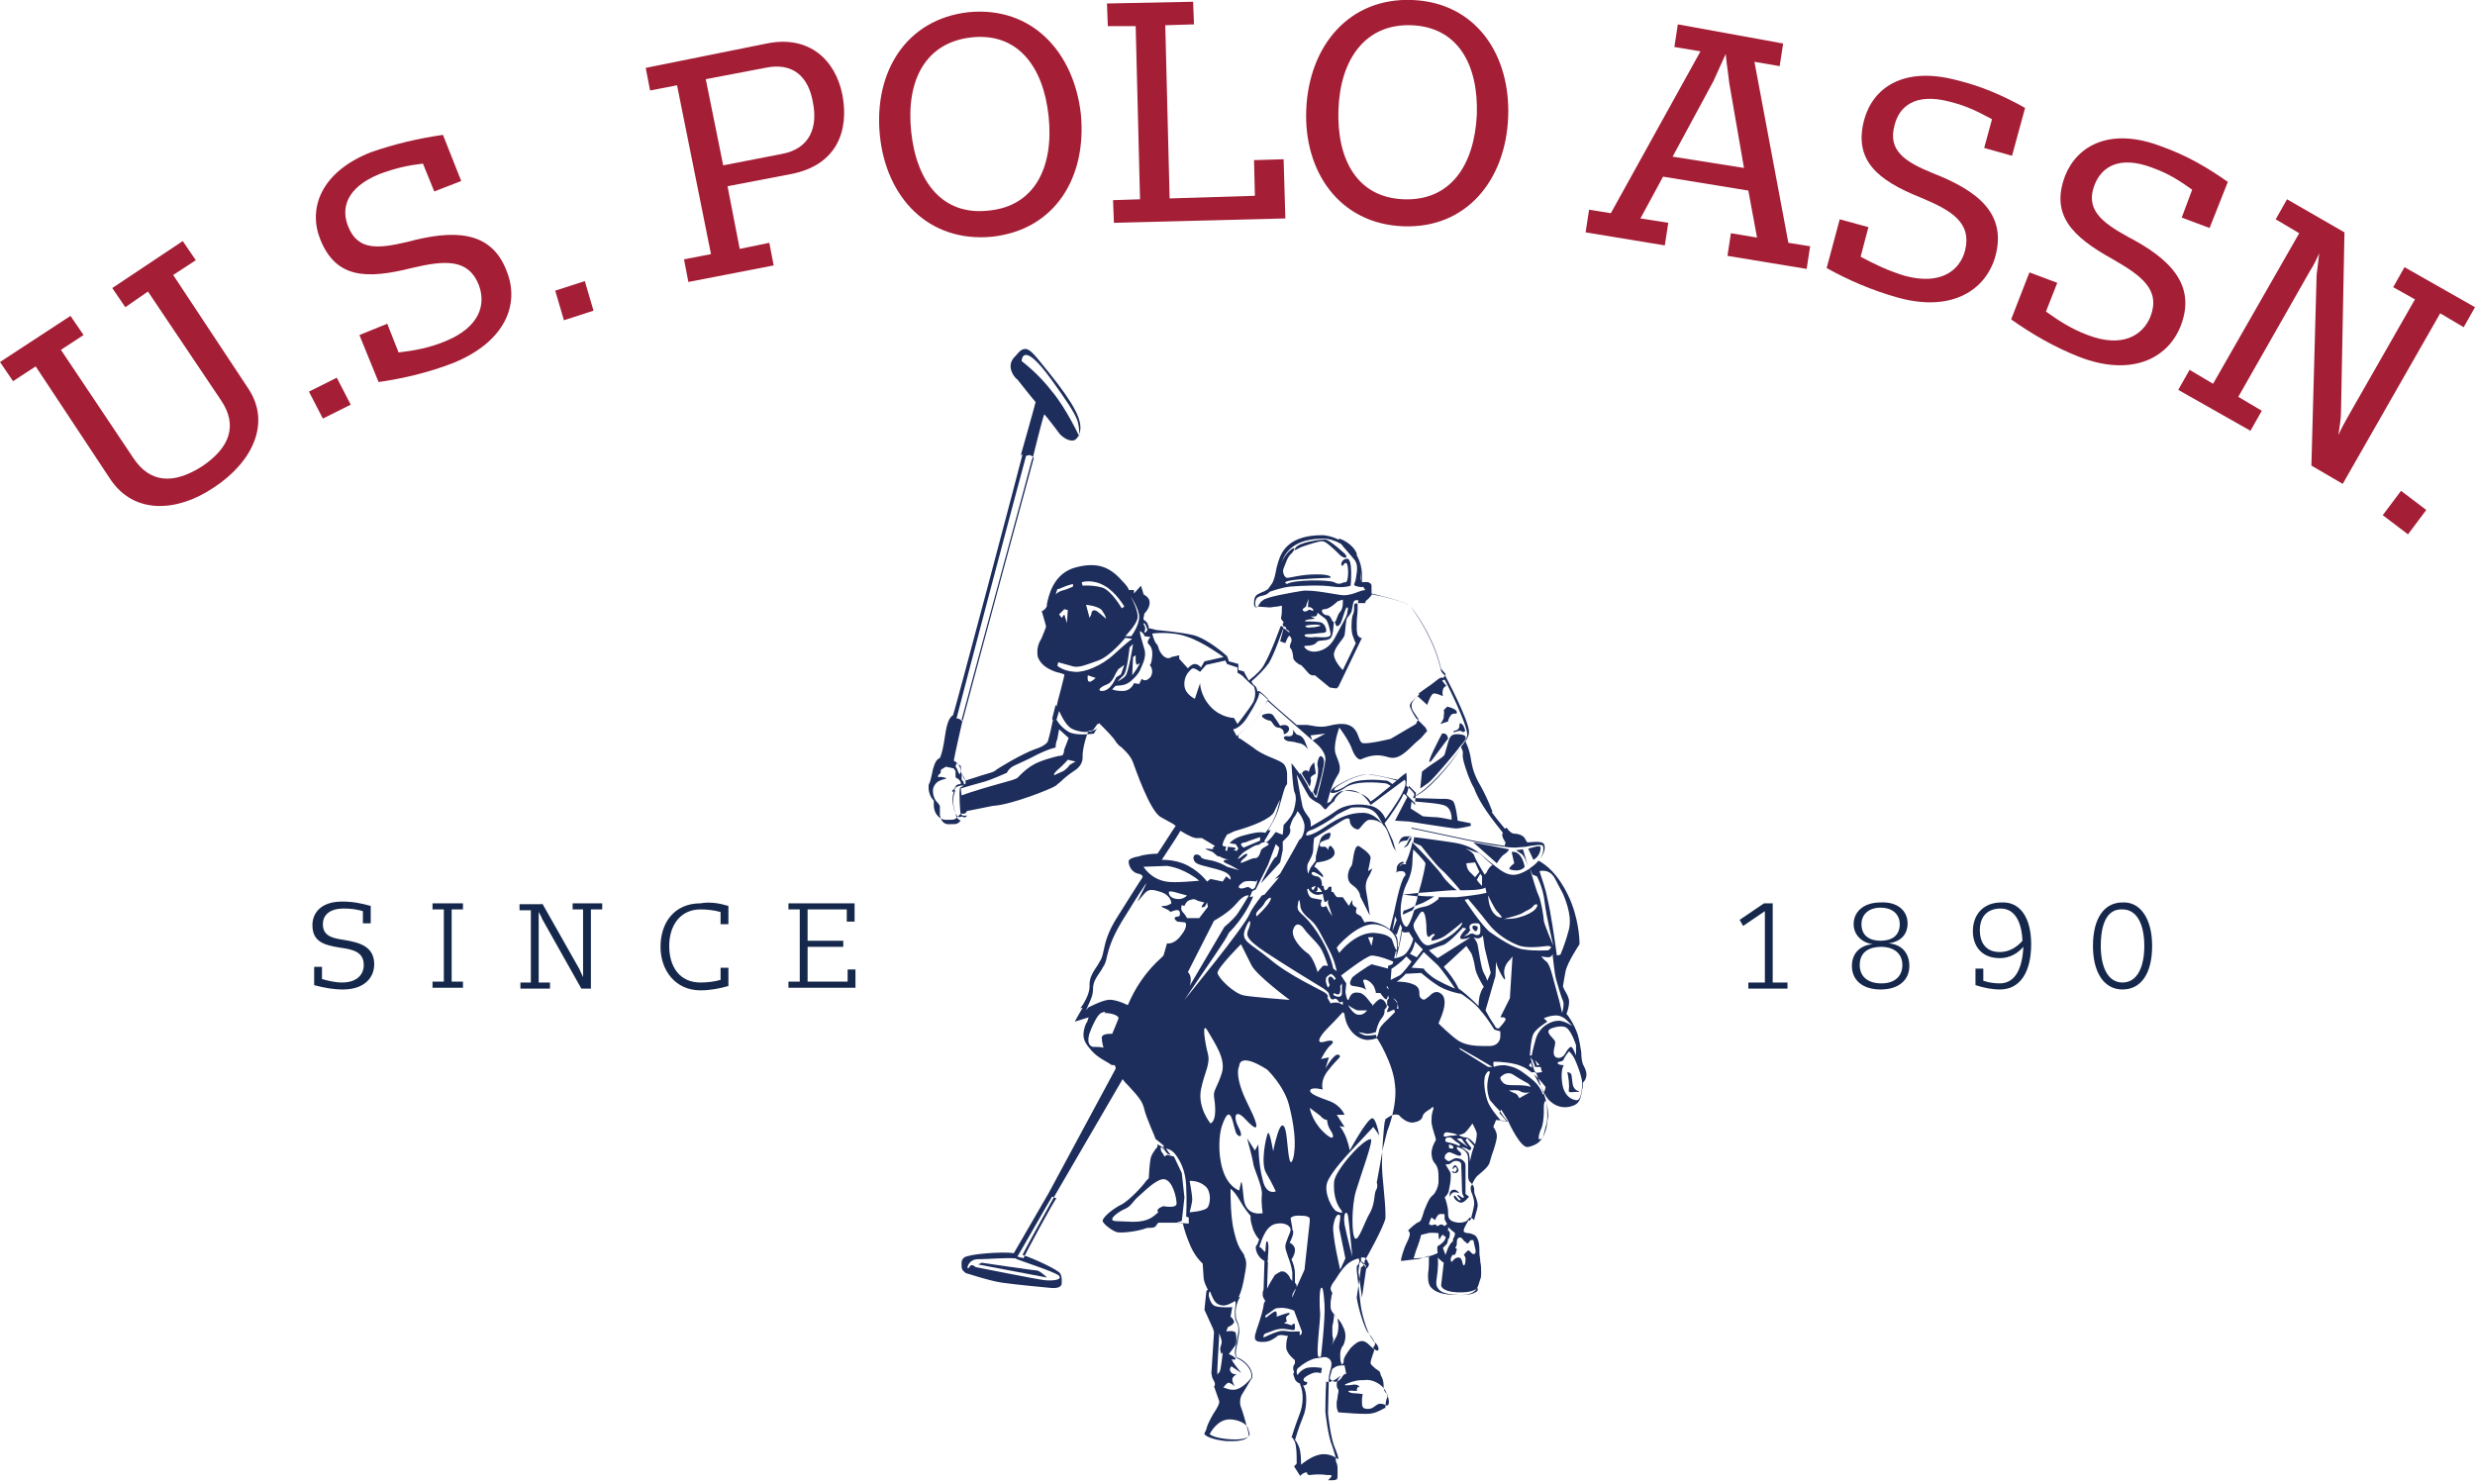<svg xmlns="http://www.w3.org/2000/svg" xmlns:xlink="http://www.w3.org/1999/xlink" id="Layer_1" x="0px" y="0px" viewBox="0 0 284.4 170.5" style="enable-background:new 0 0 284.4 170.5;" xml:space="preserve"> <style type="text/css"> .st0{fill:#1D2D5C;} .st1{fill:#A41E36;} .st2{fill:#15284B;} </style> <g> <g> <g> <path class="st0" d="M182,122.5L182,122.5c-0.2-0.3-0.3-0.9-0.3-1.6c-0.1-0.6-0.2-1.3-0.4-2c-0.4-1.2-1.1-2.2-1.3-2.4 c0.1-0.2,0.3-0.9,0.3-1.3c0,0,0-0.1,0-0.1c0-0.4-0.2-0.8-0.5-1.3l-0.1-0.2c0,0-0.1-0.2-0.1-0.3c0-0.1,0.3-1.7,0.3-1.7 c0.2-1,1.6-3.1,1.6-3.1l0,0v0c0,0,0,0,0-0.1c0-0.5-0.1-3-1.3-5.5c-1.2-2.5-2.5-3.5-3.4-4c0.5-0.6,0.7-1.1,0.7-1.5 c0-0.2,0-0.3-0.1-0.4c-0.1-0.3-0.8-0.3-1.9-0.2c-0.1-0.1-0.3-0.5-0.3-0.5c-0.2-0.3-0.7-0.5-1.2-0.5c-0.3,0-0.7-0.4-0.8-0.6 l-0.1-0.1l-0.1,0.1c0,0,0,0-0.1,0c-0.5-0.6-1-1.2-1.5-1.9c0,0,0.1,0,0.1,0c0,0-0.6-1.7-1.6-3.4c-0.7-1.3-0.8-2.2-0.9-2.8 l-0.1-0.5c-0.1-0.5-0.4-1.2-0.5-1.4c0.3-0.5,0.4-0.8,0.4-1.1v0c0-1.3-2.6-6.2-2.7-6.4l0-0.1c0,0,0,0-0.1,0c0,0-0.4-0.4-0.4-0.5 c-0.8-3.7-3-6.7-3.5-7.4c-0.5-0.6-4.1-1.4-4.5-1.5c0-0.2,0-0.9,0-0.9c0-0.1-0.1-0.3-0.2-0.3c-0.2-0.2-0.6-0.1-0.8-0.1l-0.1,0 c0,0,0,0,0,0c0-0.1,0-0.2,0-0.2c0-0.2,0-0.4,0-0.6c0-0.8-0.2-1.6-0.6-2.3c0,0,0-0.1,0-0.1l0-0.1c-0.5-1.2-1.9-1.7-2-1.7 c0,0,0,0-0.1,0.1c-0.6-0.3-1.3-0.5-1.9-0.5c-3.6,0-4.6,1.7-5,3c0,0-0.2,0.7-0.2,0.7c0,0-0.1,0.5-0.1,0.5 c-0.1,0.5-0.2,0.9-0.4,1.3l-0.5,0.7c-0.3,0.2-0.5,0.3-0.8,0.4l-0.4,0.2c-0.3,0.2-0.4,0.5-0.4,0.9c0,0.1,0,0.2,0,0.3 c0.1,0.2,0.1,0.3,0.2,0.3c0.1,0,0.2-0.1,0.2-0.1c0.1,0,1.4,0.1,1.4,0.1c0.2,0,0.6-0.1,0.9-0.1c0,0,0.4-0.1,0.5-0.1 c0,0.1,0,0.1,0,0.3c0,0.3,0,0.7-0.1,1.1l0,0.1c0,0,0.2,0.3,0.3,0.4c0,0.1-0.1,0.1-0.1,0.2c0,0,0,0,0,0.1c0,0.1,0.1,0.2,0.2,0.2 c0.1,0,0.2,0.1,0.2,0.3c-0.2-0.1-0.6-0.4-0.6-0.4l-0.1,0.2c0,0-1,2.8-1.8,4.2c-0.3,0.6-0.9,1.2-1.8,1.9c-0.3-0.5-0.5-0.9-0.5-0.9 l0-0.1c0,0-0.5-0.2-0.7-0.2c0-0.1,0-0.7,0-0.7s-1-0.3-1.1-0.3c0-0.1-0.2-0.6-0.2-0.6l0,0c-0.1-0.1-2.1-1.9-3.8-2.4 c-1.7-0.4-4.3-0.6-4.3-0.6c0,0-0.7-0.2-0.9-0.2c0,0,0,0,0,0c0-0.1,0-0.3-0.1-0.4c0-0.2-0.2-0.4-0.5-0.6c0-0.1,0-0.2,0-0.2 s0.1-0.4,0.1-0.5c0.1-0.1,0.5-0.5,0.6-1.1c0-0.1,0-0.1,0-0.2c0-0.5-0.5-0.8-0.7-0.9c0-0.1-0.3-1-0.3-1s-0.6,0.7-0.8,0.9 c0-0.1,0-0.4,0-0.4s-0.5,0-0.6,0c0-0.2-0.3-0.6-0.8-1.1c-1.5-1.7-3-2.1-5.3-1.5c-2.6,0.7-3.1,3.3-3.3,4.2l0,0.2 c-0.1,0.4-0.5,0.6-0.5,0.6l-0.1,0c0,0,0.5,1.7,0.5,1.8c0,0.1-0.5,1.3-0.5,1.3l-0.1,0.2c-0.2,0.3-0.4,0.8-0.4,1.4 c0,0.2,0,0.5,0.1,0.7c0.3,0.7,0.9,1.2,2,1.6c0,0,0.8,0.2,1,0.3c0,0.1,0,0.1,0,0.1c0,0.1-0.6,2.4-0.6,2.4s-0.2,0.7-0.3,1.2 c0-0.1-0.1-0.2-0.1-0.2l-0.1,0.4l-0.3,1.2c0,0,0,0.1,0.1,0.1c-0.1,0.5-0.4,1.9-0.6,2.5c0,0-0.2,0.5-1.5,0.9 c-1.4,0.5-4.3,2.2-4.6,2.5c-0.1,0.1-0.8,0.3-1.5,0.5c0,0-1.5,0.5-1.9,0.6c0,0,0,0,0,0c0-0.2-0.1-0.3-0.2-0.5 c-0.3-0.3-0.3-0.6-0.3-0.6c0,0,0,0,0-0.1c0-0.2-0.1-0.4-0.4-0.8c-0.2-0.2-0.3-0.2-0.4-0.3c0-0.2,1-4.6,1-4.6s0-0.1-0.1-0.1 c0-0.1,8-29.5,8.1-30c0,0,0,0.1,0,0.1l0.1-0.3c0,0,1.1-4.5,1.3-4.9c0.3,0.3,1.8,2.3,1.8,2.3c0.6,0.6,1.2,0.8,1.6,0.7 c0.3-0.1,0.6-0.5,0.7-1c0.3-1.3-0.7-3.2-3.5-6.7c-1.7-2.1-2.2-2.8-2.8-2.8c-0.4,0-0.7,0.3-1.1,0.8l-0.2,0.2 c-1,1.2,0.3,2.5,0.4,2.5c0,0,1.9,2.4,2.1,2.6c0,0.1-1.7,6.1-1.7,6.1s0.1,0,0.2-0.1c-0.1,0.5-7.9,30-8,30 c-0.4,0.2-0.7,0.9-0.9,2.3c-0.2,1.4-0.4,2.2-0.6,2.6c-0.2,0.1-0.4,0.2-0.6,0.7l-0.2,0.6c0,0,0,0,0,0c0,0-0.1,0.5-0.1,0.5 c-0.1,0.4-0.2,0.9-0.3,1.1c-0.1,0.1-0.1,0.3-0.1,0.5c0,0.5,0.2,1.1,0.6,1.5c0,0.1,0,0.3,0,0.5c0,0.4,0.1,0.9,0.5,1.3 c0.5,0.5,0.9,0.4,1.2,0.4l0.3,0c0.5,0,0.6-0.2,0.9-0.5l0.1-0.1c0.1-0.1,0.2-0.1,0.3-0.1c0.2,0,0.4,0,0.5-0.3c0.5-0.1,3-0.6,3-0.6 c2.1-0.1,6.8-2,7.2-2.3l0.6-0.5c0.4-0.4,0.9-0.8,1.5-1.2c1-0.6,1-1.4,1-1.5c0,0,0,0,0,0c0-0.1,0-0.2,0-0.3c0-0.8,0.5-2.6,0.7-2.8 c0,0,0,0,0,0c0.1,0,0.5-0.1,0.5-0.1l0,0c0,0,0.5-0.7,0.5-0.7c0,0,0.1,0,0.1,0s0,0,0.1-0.1c0.9,0.9,1.6,1.6,1.9,2.1 c0.2,0.3,0.4,0.5,0.7,0.7c0.5,0.5,1.1,1,1.4,2c0.1,0.2,1.8,5.3,3.1,6l0.9,0.5c0,0,0.6,0.3,0.8,0.5c-0.1,0.1-2,3.1-2.1,3.2 c-0.7,0-1.3,0.1-1.8,0.2l-0.3,0.1c-0.7,0.1-1.1,0.3-1.2,0.5c0,0,0,0.1,0,0.1c0,0,0,0.1,0,0.1c0,0.2,0.2,1.1,1.1,1.3 c0.5,0.1,0.5,0.3,0.5,0.4c-0.1,0.1-2.8,4.4-2.8,4.4c-1.3,2-1.5,3.2-1.7,4.1c-0.1,0.5-0.2,0.9-0.5,1.3l-0.1,0.2 c-0.6,0.9-1,1.5-1,2.3c0,0,0,0.1,0,0.2c0,0,0,0,0,0.1c0,0.9-0.8,2.1-0.8,2.1l-0.3,0.4c0,0,0.1-0.1,0.3-0.1 c-0.3,0.5-0.9,1.6-0.9,1.6s1.3-0.4,1.6-0.5c-0.1,0.2-0.1,0.5-0.3,0.7c-0.2,0.5-0.3,0.9-0.3,1.3c0,0.8,0.5,1.3,0.9,1.8l0.1,0.1 c0.7,0.8,1.9,1.3,2.1,1.5c0.1,0.1,0.3,0.1,0.5,0.1c0,0.1,0.1,0.2,0.1,0.3l0,0.1l-7.7,14.3c0,0-3.6,6.2-4,6.9 c-1.4-0.2-5.2,0.1-5.7,0.5c-0.4,0.3-0.3,0.7-0.3,1l0,0.1c0,0.4,0.5,0.7,0.5,0.7c0.1,0,2.7,0.9,4.2,1.1c1.4,0.2,4.5,0.5,5.6,0.6 c1.1,0.1,1.2-0.4,1.2-0.5c0,0,0-0.2,0-0.4c0-0.2,0-0.5-0.2-0.8c-0.3-0.4-2.8-1.6-4.3-2.1c0.1-0.3,3.7-6.8,3.7-6.8L129,124 c0.2,0.3,0.5,0.6,0.7,0.8c1.2,1.3,1.6,1.8,1.8,2.7c0.2,0.9,1.3,3.3,1.3,3.4l0,0l0,0c0,0,0.3,0.2,1,0.8c-0.1,0-0.2,0-0.2,0 s0.2,0.3,0.3,0.5c-0.2-0.3-0.6-0.6-0.7-0.6l-0.2-0.1l0,0.2c0,0,0,0.1,0,0.1c0,0-0.1,0.1-0.1,0.1c0,0-0.6,0.7-0.7,1.3 c-0.1,0.6-0.2,2-0.2,2.2c-0.1,0.1-0.3,0.3-0.3,0.3c-0.4,0.6-1.9,2.2-2.8,2.7c-0.7,0.3-2.2,1.4-2.2,1.9c0,0,0,0,0,0 c0.1,0.4,1.2,1.2,1.7,1.3c0.6,0.1,2.4-0.1,3.4-0.5c0.9,0,0.9-0.1,1-0.2l0,0c0,0,0.2-0.3,0.3-0.4c0.1,0,1.7,0,1.7,0s0.8,0,1.1,0 c0.2,0.9,0.5,1.7,0.7,2.2c0.6,1.6,1.4,2.3,1.6,2.5c0,0.1,0.1,1.5,0.1,1.5c0,0.6,0.4,1.3,0.5,1.5h0c-0.1,0-0.2,0.2-0.2,0.4 c0,0,0,0,0,0l-0.2,1.9l1,2.2c0,0,0.1,0.3,0.1,0.4c0,0.1-0.3,4.7-0.3,4.7c0,0,0.1,0.5,0.1,0.5c0,0,0.2,0.4,0.2,0.4 c0.1,0.2,0.1,0.2,0.1,0.3c0,0,0,0,0,0.1l0,0.1l-0.1,0.1c0,0,0.5,1.4,0.6,1.7c0,0,0,0.1,0,0.1c0,0.2-0.1,0.5-0.7,1.4 c-0.4,0.7-0.7,1.3-0.8,1.8c0,0-0.2,0.4-0.2,0.4l0,0.1l0.1,0.1c0,0,0.5,0.5,2.4,0.7c0,0,0.1,0,0.1,0l0.2,0c0,0,0.4,0,0.4,0 c1.6,0,1.8-0.5,1.9-0.6c0,0,0-0.2-0.1-0.6c-0.2-0.8-0.6-2.2-0.8-2.7c-0.2-0.5-0.1-1.2,0.2-1.6c0.2-0.3,0.6-1,0.9-1.5 c0,0,0.2-0.3,0.2-0.3l0,0l0,0c0.1-1.2-1.1-2.1-1.7-2.3c-0.3-0.1-0.2-0.9,0-1.7l0.2-1.2c0-0.7-0.1-1-0.2-1.2 c-0.1-0.2-0.2-0.4-0.2-0.8c-0.1-0.9,0.3-1.7,0.3-1.7l0.2-0.4c0,0-0.1,0-0.2,0.1c0.2-0.4,0.4-0.9,0.6-1.9c0.2-1,0.3-1.6,0.3-2 c0-0.3-0.1-0.5-0.1-0.6l-0.1-0.2c0-0.2-0.1-0.3-0.3-0.6c-0.3-0.4-0.6-1-0.9-2.3c-0.4-1.6-0.4-4-0.4-4.9c0.3,0.2,0.7,0.7,1.1,1.4 c0.5,0.9,1.1,1.6,1.2,1.7c0,0.1,0,0.2,0,0.3c0,0.4,0.2,0.9,0.3,1.3c0.2,0.5,0.6,1.1,0.7,1.1c-0.1,0.3-0.2,0.6-0.3,0.7 c0,0-0.1,0.1-0.1,0.2c0,0,0,0.1,0,0.1c0,0.3,0.2,0.9,0.7,1.3c0,0,0.3,0.2,0.3,0.2c0,0.1-0.1,3.3-0.1,3.3l0-0.1 c0,0.2-0.1,0.3-0.1,0.4c0,0.1,0,0.2,0,0.3c0,0.3,0.2,0.5,0.3,0.7c-0.1,0.1-0.2,0.3-0.2,0.5c0,0.2-0.3,1.4-0.8,2.8 c-0.1,0.4-0.2,0.6-0.2,0.8c0,0.2,0,0.3,0.1,0.4c0.2,0.2,0.5,0.2,0.8,0.2h0.1c0.6,0,1.1-0.3,1.5-0.6l0.1-0.1c0.4-0.2,1,0,1,0 l0.1,0c0,0,0.1,0,0.1,0c0,0,0,0,0,0c0,0-0.2,0.5-0.2,1.1c0,0.1,0,0.2,0,0.3c0.1,0.7,0.9,1.3,1,1.4c0,0.1,0,0.3,0,0.4 c-0.2,0.2-0.2,0.4-0.2,0.6c0,0.1,0.1,0.3,0.1,0.4c0,0-0.1,0.2-0.1,0.2l0,0l0.2,0.6c0.1,0.2,0.3,0.4,0.6,0.5l0,0.1 c0.4,0.9,0.4,2.3-0.1,3.5c-0.5,1.3-0.9,2.6-0.9,2.6l0.1,0l0,0l0.1,0l0,0c0,0,0,0,0,0c0,0-0.1,0-0.1,0c0,0,0.1,0.1,0.3,0.5 c0.2,0.6,0.2,1.6,0.2,2c0,0.1,0,0.2,0,0.2c0,0,0,0.2,0,0.3c0,0-0.3,0.3-0.3,0.3l0.7,1.1l0.1-0.1c0,0,0.3-0.3,0.6-0.3 c0,0,0.1,0,0.1,0l0,0.1c0,0.1,0.1,0.2,0.3,0.2c0.7-0.1,1.4-0.1,2,0l0.3,0c0.2,0,0.2,0,0.2,0.1c0,0.1-0.1,0.2-0.2,0.3l-0.2,0.2 l0.3,0c0.3,0,0.5,0,0.7-0.1c0.1-0.1,0.1-0.3,0.1-0.5c0-0.1,0-0.1,0-0.2c0,0,0-0.6,0-0.6c0-0.3-0.1-0.6-0.2-0.8c0,0,0-0.1,0-0.1 c0,0,0,0,0-0.1c0-0.2-0.1-0.6-0.4-1.5c-0.5-1.1-0.8-3.9-0.8-4c0,0,0-2.3,0.1-3.5c0,0.1,0.1,0.1,0.3,0.1c0.3,0,0.9-0.3,1.3-0.7 c0,0.1,0,0.1-0.1,0.2c-0.2,0.3-0.3,0.5-0.3,0.8c0,0.3,0.1,0.5,0.2,0.6c0,0.1,0,0.1,0,0.2c0,0.2-0.1,0.4-0.1,0.7l-0.1,0.5 c0,0.1,0,0.3,0,0.4c0,0.5,0.2,0.8,0.2,0.8l0,0l0.1,0c0.1,0,3.2,0.3,3.8,0.1c0.6-0.1,1.4-0.6,1.4-0.6l0.1,0l0-0.1 c0,0,0-0.7,0.2-1.1c0-0.1,0.1-0.2,0.1-0.2c0-0.1-0.1-0.2-0.2-0.3c-0.1-0.1-0.3-0.3-0.3-0.7c0-0.6-0.1-1-0.3-1.3l-0.1-0.3 c0-0.2-0.2-0.3-0.5-0.5c-0.2-0.2-0.5-0.4-0.6-0.6c0,0,0-0.1,0-0.1c0-0.2,0.1-0.5,0.2-0.8c0.1-0.3,0.2-0.5,0.2-0.7 c0,0,0-0.1-0.1-0.3c0.1-0.1,0.2-0.2,0.2-0.3c0,0,0,0,0,0c0-0.3-0.2-0.6-0.5-1l-0.4-0.5c-0.4-0.7-1-2.6-1.2-3.9 c0,0,0.4-2.7,0.5-3.5c0.1,0,0.1,0,0.2-0.1c0.1-0.1,0.2-0.3,0.2-0.5c0,0,0-0.1,0-0.1c0.2-0.3,2.2-3.9,2.4-4.9c0-0.1,0-0.3,0-0.6 c0-0.7-0.1-1.7-0.2-2.8c-0.1-1-0.2-2.1-0.2-2.8c0,0,0-0.1,0-0.1c0-1.4,0.2-4,0.3-4.7c0,0,0.1-0.3,0.1-0.4 c0.7-0.5,1.1-0.6,1.4-0.5c0.2,0,0.3,0.2,0.3,0.2c0.1,0.1,0.7,0.7,1.4,0.7c0.7-0.1,1.1-0.3,1.2-0.8c0.1-0.3,0.4-0.5,0.9-0.8 l0.1-0.1c0.1-0.1,0.2-0.1,0.2-0.1c0,0,0,0.2,0,0.3c0,0-0.2,0.4-0.2,1.1c0,0.1,0,0.3,0,0.4c0.1,0.8,0.5,1.7,0.5,2 c-0.3,0.5-0.5,1-0.5,1.5c0,0.4,0.1,0.9,0.4,1.2c0.4,0.5,0.4,1.1,0.4,1.6l0,0.4c0,0,0,0.1,0,0.1c0,0.5-0.3,1.2-0.6,1.5 c-0.4,0.3-0.6,0.7-1,1.7c0,0-0.1,0.2-0.1,0.3c0,0,0,0,0,0s-0.3,1-0.4,1c0,0-0.1,0.1-0.1,0.1c-0.4,0.1-1.1,0.8-1.2,0.9l-0.1,0.1 l0.1,0.1c0,0,0.1,0.1,0.1,0.3c0,0.2-0.1,0.5-0.3,0.9c-0.5,1-0.7,2-0.7,2l0,0.2l1.7-0.2c0.5,0,1.2-0.3,1.5-0.4c0,0.1,0,0.2,0,0.4 c0,0.4,0,0.9-0.1,1.7c0,0.2,0,0.3,0,0.4c0,0.5,0.1,0.9,0.4,1.2c0.5,0.5,1.3,0.8,3,0.8c2.1,0.1,2.3-0.8,2.5-1.5l0.1-0.3 c0.1-0.2,0.1-0.5,0.1-0.8c0-0.4,0-0.8-0.1-1.2c0-0.4-0.1-0.7-0.1-1c0-0.1,0-0.1,0-0.2c0-0.1,0-0.2,0-0.2c0-0.8-0.2-1.5-0.6-1.7 c-0.2-0.1-0.5-0.2-0.7-0.2c-0.2,0-0.5-0.1-0.5-0.2c0,0,0-0.1,0-0.1c0-0.3,0.3-0.7,0.5-1.1l0.1-0.1c0,0,0-0.1,0-0.1 c0,0.1,0.1,0.2,0.1,0.2l0.1-0.2c0,0,0.3-1,0.4-1.7c0,0,0-0.1,0-0.1c0-0.4-0.1-0.7-0.2-1c-0.1-0.2-0.2-0.5-0.2-0.7c0,0,0,0,0,0 c0,0,0-0.2,0-0.2s0,0,0,0c0,0,0.1-0.2,0.1-0.2l0,0l0.1-0.2c0.1-0.2,0.3-0.7,0.7-1l0,0c0.6-0.5,1.2-1,1.3-1.5l0.2-0.7 c0.3-0.8,0.6-1.8,0.6-2.2c0,0,0-0.1,0-0.1c0-0.4-0.3-0.9-0.4-1c0-0.1,0.3-0.7,0.3-0.8c0.1,0,1.2,0.1,1.2,0.1s-0.7-0.8-0.8-0.9 c0-0.1,0.1-0.2,0.2-0.4c0.2,0.3,0.8,1.3,0.8,1.3c0.2,0.5,1.5,3.2,2.3,3c0.9-0.2,1.9-0.6,2.2-2.8c0-0.3,0.1-0.5,0.1-0.8 c0-1-0.3-2.1-0.8-3.3c0-0.1,0-0.1,0-0.1l-0.2-0.2c0,0-0.6-1.1-0.6-1.1c-0.1-0.1-0.2-0.2-0.3-0.3c0.2,0,0.4,0,0.5,0 c0.4,1.1,0.9,2.8,1.7,3.4c0.8,0.7,1.8,0.8,2.7,0.4c0.7-0.3,0.8-1.1,0.9-1.8l0.1-0.4c0-0.1,0-0.3,0-0.4 C182.6,123.7,182.2,122.9,182,122.5z M158.1,118.9c0,0-0.5,0.1-1,0.1c-0.5,0-1-0.4-1-0.4s0.6,0.1,1,0.2c0.4,0,1-0.2,1-0.2 s0.2-1,0.6-1.5c0.4-0.5,0.4-0.7,0.4-1c0-0.3,0.4-0.2,0.2-0.7c-0.2-0.4-0.3-0.5-0.6-0.6c-0.3-0.1-1,0.8-1,0.8l0-0.2 c-0.2,0-0.7-1.1-1.4-1.3c-0.9-0.2-1.1,0.2-1.3,0.7c-0.2,0.5-0.4-0.8-0.4-0.8l0.1-1l-0.6-0.9c0,0,2.8-2.2,3.5-2.3 c0.9,0,2.5,0.7,2.5,0.7l-0.1,0.3c-0.3,0.1-0.5,0.2-0.5,0.2l0,0.3l-1.9-0.5l-0.3,0.2c-0.1,0-0.1,0-0.2,0.1 c-0.3,0.2-1.1,0.7-1.7,1.2c-0.1,0.2-0.6,0.9,0.1,1c0.7,0.1,1.3,0.2,1.5,0.5c-0.1-0.2-0.2-0.6-0.3-0.9c-0.3-0.6,0.7-0.4,1.2,0.5 c0.1,0.3,0.2,0.5,0.2,0.7l0.5,0c0,0,0.4,0.6,0.6,0.7c0.2,0.1,0.2-0.1,0.2-0.1l0.1-0.3l0.1,0.3c-0.1,0.1-0.2,0.2-0.2,0.3 c0,0.3,0,0.5,0,0.5l0.2,0.2c0,0-0.4,0.7-0.1,0.6c0.2-0.1,0.5-0.2,0.7-0.3l0.1,0.3l-0.9,0.9c0,0-0.8,0.7-0.9,1.1 c-0.1,0.4-0.2,0.9-0.4,0.9C158.2,119.1,158.1,118.9,158.1,118.9z M157.1,116.1c0,0-0.4,0.6-1,0.5c-0.6,0-1.2-1.1-1.2-1.1 s0.7,0.5,1.1,0.6C156.4,116.1,157.1,116.1,157.1,116.1z M152.3,114.1c-0.4-0.3-4.2-2-6.4-3.9c-2.3-1.9-3.4-2-2.8-3.5 c0.6-1.5,0.7-0.7,0.4,0c-0.3,0.7-0.5,1.1,1.9,2.7c2.4,1.6,6.7,4.2,6.7,4.2s0.6,0.4,0.6,0.6c0.1,0.3,0.2,0.8,0.6,0.6 c0.3-0.2,0.6,0.4,0.6,0.4l0.4-0.1l0,0.4c0,0-0.3-0.3-0.8-0.3c-0.4,0-0.6,0.1-0.6,0.1l-0.4-0.7 C152.6,114.7,152.7,114.4,152.3,114.1z M153.9,141.2c0.1,0.5,0.7,3.4,0.7,3.4l-0.6,1.3c0,0-0.9-3.8-0.8-5 c0.2-1.2,0.5-1.4,0.7-1.3C154.2,139.6,153.8,140.7,153.9,141.2z M159.6,161.1c0,0.5-0.3,0.4-0.3,0.4s-0.3-0.2-0.7-0.2 c-0.5,0-0.7,0.6-1.4,0.6c-0.7,0-0.7-0.3-0.7-0.9c0-0.6,0.1-0.8,0.1-0.8s-0.6-0.1-1-0.1c-0.4,0-1.1-0.3-0.3-0.3 c0.9,0.1,0.6-0.1,0.6-0.1l0.1-0.3l0.2,0c0,0,0-0.3-0.6-0.3c-0.6,0.1-1.7,0.2-0.6-0.2c1.1-0.4,1.7-0.3,1.7-0.3 c1-0.2,1.9,0.5,2.1,0.7C159.2,159.6,159.6,160.6,159.6,161.1z M152.8,158.4C152.8,158.4,152.8,158.4,152.8,158.4l0.1-0.5 c0.1-0.2,0.1-0.4,0.2-0.6c0.1-0.1,0.2-0.1,0.3-0.2c0.3-0.2,0.7-0.2,0.9-0.2c0,0,0,0,0,0c0,0,0,0,0.1,0c0,0,0.1,0,0.1,0l0.2,1 c0,0-0.2-0.2-0.6,0.5C153.6,159,153.1,158.8,152.8,158.4z M153.5,71.8c0,0,0.1,0.4,0.5-0.1c0.3-0.5,0.6-2,0.8-1.9 c0.2,0,0,0.5,0,0.7c0,0.3-0.8,1.6-1.2,2.4c-0.4,0.8-0.9,1.6-2,1.9c-1.1,0.3-1.6-0.3-1.6-0.3c-0.2-0.2-0.2-0.3,0.2-0.3 c0.4,0,0.9-0.1,1.1-0.4c0.2-0.3,1-0.1,1.5-0.4c0.5-0.3,0.4-1.9,0.5-1.9c-0.3,0-0.3-0.8-0.8-0.8c-0.5,0-0.9-0.7-0.3-0.7 c0.6,0,1.5-0.9,1.5-0.9l0.6-0.2c0,0,0.1,1-0.3,1.4c-0.4,0.4-0.4,1.2-0.7,1.2C153.4,71.4,153.5,71.8,153.5,71.8z M155.5,69.3 c0.1-0.5,0.6-0.3,0.6-0.3l-0.1,0.4c0,0-0.4-0.3-0.4,0.3c0,0.5,0,0.6-0.2,1.1c-0.1,0.4-0.2,1.8,0.1,2.4c0.2,0.6,0.3,0.7,0.3,0.7 l-1.5,3.1c0,0-1.2-1.2-1-2c0.2-0.8,1.1-1.6,1.2-2c0.1-0.4,0.1-1.6,0.3-2c0.3-0.3,0.5-0.7,0.5-0.7S155.4,69.8,155.5,69.3z M179.5,124.4c-0.2-1.5,0.2-2,0.2-2s-0.6,0-0.7-0.2c-0.1-0.3,0.6-0.1,0.7-0.5c0.1-0.3,0.6-0.9,0.6-0.9s0.4,0.4,0.6,0.8 c0.2,0.4,1.1,2.5,0.9,3.3c-0.1,0.8-0.2,1.7-0.8,1.5C180.5,126.3,179.7,125.9,179.5,124.4z M169.4,140.2c-0.1-0.1-0.3-0.3-0.5-0.3 l-0.2,0.2c-0.1,0.2-0.4,0.4-1.1,0.4c-0.9-0.1-1.2-0.4-1.2-1c0,0,0-0.1,0-0.1c0,0,0-0.1,0-0.1c0-0.6-0.3-1.6-0.4-1.7 c0.1-0.1,0.5-0.5,0.5-0.9c0.1-0.4,0.2-1,0.2-1.4c0-0.2,0-0.3,0-0.4c0-0.2-0.2-0.4-0.3-0.6c-0.1-0.2-0.2-0.3-0.3-0.5 c0.1,0,0.1,0,0.2,0c0.5,0,0.5-0.4,1-0.4c0.5,0,0.6,0.3,0.6,0.3s0.1,2.5,0.1,3.1c0,0.6,0.3,0.7,0.2,0.8c-0.1,0.2-0.5-0.3-0.7-0.3 c-0.2,0.1,0.5,0.5,0.3,0.6c-0.2,0.2-0.5-0.6-0.7-0.5c-0.2,0.2,0.4,0.8,0.8,0.8c0.4,0,0.9-0.7,0.9-0.7l-0.4-0.3c0,0,0-2.8,0-3.3 c0-0.5-0.6-0.8-0.9-0.8c-0.3-0.1-0.7,0.2-0.9,0.3c-0.2,0.1-0.4-0.1-0.6-0.3c0-0.3,0.1-0.5,0.3-0.6c0.1-0.1,0.2-0.1,0.3-0.1 l0.5,0.2c0.4,0.2,0.7,0.3,0.8,0.1c0,0,0,0,0-0.1c0-0.1-0.1-0.2-0.2-0.3c-0.2-0.1-0.3-0.3-0.3-0.4c0,0,0-0.1,0-0.1 c0.1,0,0.9,0.2,1.2,0.8c0.1,0.2,0.1,0.5,0.1,0.9c0,0.2,0,0.5,0,0.7c0,0.3,0,0.5,0,0.7c0,0.4,0,0.7,0.2,0.9l0,0 c0.3,0.3,0.5,0.5,0.5,0.9c0,0,0,0.1,0,0.1c0,0,0,0,0,0.1c0,0.2,0.1,0.5,0.2,0.7c0.1,0.3,0.2,0.6,0.2,0.9c0,0,0,0.1,0,0.1 C169.7,139.2,169.4,140,169.4,140.2z M169.5,143.4c0,0,0.2,0.6-0.1,0.7c-0.3,0.1-0.5-0.5-0.7-0.4c-0.1,0-0.5,0.5-0.5,0.5 s0.2,0.2,0.2,0.4c0,0.2,0,0.8-0.2,0.8c-0.2,0-0.1-0.9-0.6-0.9c-0.5,0-0.7,0.5-0.8,0.5c-0.1,0-0.1-0.4-0.1-0.4l0.2-0.4 c0,0,0,0,0.2,0c0.2,0,0.2-0.4,0.3-0.6c0-0.2-0.2-0.2-0.2-0.2s0.2-0.2,0.2-0.5c0-0.3,0-0.6,0.3-0.7c0.3-0.1,0.5,0.5,0.7,0.5 c0.3,0.5,0.5-0.2,0.6-0.2c0.1,0,0.3,0,0.3,0L169.5,143.4z M162.4,144.6c0.1,0,0.2-0.7,0.5-1.4c0.3-0.8,0.4-1.3,0.4-1.3 s0.4-0.1,0.8-0.2c0.3-0.1,1.2,0,1.2,0s0,0.7,0.1,0.7c0.1,0,0.2-0.5,0.4-0.5c0.2,0,0.1,0.2,0.1,0.2s0.3-0.2,0.2,0.2 c-0.1,0.4-0.7,0.8-0.9,0.9c-0.1,0.1,0,0.8,0,0.8s-0.9,0.4-1.5,0.5C163,144.6,162.5,144.6,162.4,144.6 C162.4,144.6,162.4,144.6,162.4,144.6C162.3,144.6,162.3,144.6,162.4,144.6z M166.9,142.7c-0.1,0-0.3,0.3-0.5,0.7 c-0.2,0.5-0.3,0.8-0.3,0.8l-0.3-0.8c0,0,0.2-0.2,0.4-0.4c0.2-0.2,0.2-0.7,0.2-0.7s0.1,0.3,0.2-0.4c0-0.7-0.2-0.4-0.2-0.4l0-0.5 c0,0,0.4,0.4,0.7,0.6c0.2,0.1,0,0.6-0.1,0.7C166.9,142.6,167,142.7,166.9,142.7z M164.9,140.2c0.1-0.2,0.3-0.7,0.6-0.7l0.2,0 c0.2,0,0.3,0,0.3,0.1c0,0,0,0.2,0,0.2c0,0.1,0,0.1,0,0.2c0,0.1,0,0.2,0.1,0.3c0,0,0.1,0.2,0.2,0.4c0,0-0.1,0-0.1,0 c0,0-0.1,0.1-0.2,0.2c-0.1-0.1-0.3-0.2-0.4-0.2c-0.1,0-0.4,0.2-0.5,0.2c0-0.1-0.1-0.2-0.2-0.2c0,0-0.4,0.1-0.4,0.1l0,0 c0,0-0.2-0.1-0.3-0.1c0-0.1,0.2-0.7,0.3-0.8C164.5,139.9,164.9,140.2,164.9,140.2L164.9,140.2z M166.5,131.9l0-0.4 c0,0,0.6,0.1,0.5,0.4C166.9,132.1,166.5,131.9,166.5,131.9z M167.5,131.6c-0.2-0.1-0.8-0.3-1-0.3c-0.2-0.1-0.5,0-0.4-0.4 c0.1-0.2,0.1-0.2,0.5-0.2c0.3,0,0.5,0.4,0.9,0.6C168,131.6,167.7,131.8,167.5,131.6z M168.9,133.5c0,0,0-0.9-0.2-1.1 c-0.2-0.2-0.8-0.6-0.8-0.6s0.6,0.1,0.8,0.3c0.2,0.2,0.5-0.1,0.3-0.3c-0.2-0.2-0.6-0.8-0.6-0.8l0.2-0.2l0.8,0.9 c0,0-0.2,0.5-0.3,0.9C169,133.1,168.9,133.5,168.9,133.5z M168.7,131.8l-1.3-0.9c0,0,0.4-0.2,0.6,0 C168.2,131.3,168.7,131.8,168.7,131.8z M166.8,130.5c-0.4,0-1,0.3-0.9-0.1c0.1-0.5,0.7-0.2,0.9-0.2c0.2,0,0.7,0.2,0.7,0.2 S167.2,130.5,166.8,130.5z M165.2,146c0.1-1.1,0-1.5,0-1.5s0.5,0.5,0.7,0.6l-0.3,2.6c0,0,0,0.7,1.8,0.8c1.9,0.1,2.4-0.5,2.4-0.5 l0,0.3c0,0-0.4,0.6-2.2,0.5c-1.8-0.1-2.1-0.4-2.4-0.8C164.9,147.5,165.1,147.1,165.2,146z M168.4,130.7c-0.4,0-0.8-0.3-0.8-0.3 s0.5,0,0.8-0.3c0.3-0.3,0.8-1,0.8-1s0.5,0.9,0.5,1.2c0,0.5-0.2,1.2-0.2,1.2S168.9,130.7,168.4,130.7z M160.5,115.9 c0,0,0.1-0.2,0.1-0.6l-0.5-0.6c0,0,0.4,0.2,0.5,0.6l0.1,0.6L160.5,115.9z M159.4,113.3l0.2,0.4 C159.3,113.5,159.3,113.4,159.4,113.3z M157.8,107.7l-0.2,1l-0.4-1L157.8,107.7z M154.2,114.1c0,0.7-0.8,0.4-1,0.2l0.1-0.2 c0,0,0.4,0.3,0.6,0.1c0.2-0.2,0.1-0.9,0.1-0.9l0.2-0.3C154.2,112.9,154.2,113.3,154.2,114.1z M152.8,113.2l-0.2,0.3 c0,0-0.5-0.9-0.1-1.3c0.3-0.2,0.4-0.4,0.6-0.2c0.3,0.2,0.4,0.5,0.4,0.5l-0.2,0.1c0,0-0.3-0.6-0.6-0.3 C152.5,112.6,152.8,113.2,152.8,113.2z M150.5,94.1c-0.2-0.4-0.8-0.9-0.9-1.8c-0.2-0.9-0.6-3.3-0.6-3.3s1.2,2.2,1.4,2.5 c0.2,0.3,0.7,0.6,1.1,0.8c0.4,0.2,0.7,0.8,0.8,0.7c0.2-0.1,0.3-0.3,0.3-0.3s0.7-0.7,0.7-0.6c0.1-0.5,0.8-1.1,1.1-1.2 c2-0.6,3.1,1.6,3.1,1.6l3.9-2.9c0,0,0.4,0.3-0.3,1.6c-0.7,1.3-1.9,2.9-1.9,2.9s-0.4-1.2-1.7-1.5c-1.3-0.3-2.9-0.2-4,0.6 c-1.1,0.8-2.9,1.8-2.9,1.8S150.7,94.6,150.5,94.1z M148.9,91.9c0,0-0.1,1.1-0.4,1.6c-0.2,0.5-1,1.3-1,1.3l-0.1,1.1 c-0.1,0-0.4-0.1-0.8-0.3c-1.4,1.9-1.3,1-1.3,1s0.4-0.6,0.7-1.2c-0.1,0-0.2,0-0.3,0c0.4-0.6,1-1.6,1.3-2.7l0.4-1.4 c0.2-0.7,0.3-1,0.5-1.2l0,0v0l0-0.4c0-0.2,0-0.4,0-0.7c0-0.4-0.1-0.8-0.3-1.1c-0.2-0.3-0.7-0.5-1.4-0.8c-0.5-0.2-1.2-0.5-1.8-0.9 c-0.1-0.1-0.3-0.2-0.4-0.3c-0.4-0.3-0.9-0.6-1.3-0.9c-0.2-0.1-0.3-0.2-0.4-0.2c0,0,0-0.1,0-0.1c0-0.1,0-0.2,0-0.3 c0.5-0.4,1.4-1.1,1.8-1.5c0.5-0.5,1.3-1.9,1.5-2.4c0.7,0.6,5.1,4.5,5.6,4.9c0.6,0.5,1.1,1.2,1.1,1.8c0,0,0,0,0,0.1 c0,0.3-0.4,2.3-1,4.4c-0.1-0.1-0.2-0.1-0.3-0.2l0-0.1l-0.3-0.5c0,0.1,0,0.1,0,0.2c-0.1-0.2-0.2-0.4-0.4-0.7c0,0,0-0.1,0-0.1 l-0.9-1.5c0,0,0,0.1,0,0.1c0,0,0,0,0,0.1c-0.5-0.7-1-1.3-1-1.3s0.1,2.1,0.3,3.2C148.9,91.3,148.9,91.6,148.9,91.9L148.9,91.9z M143.6,102c-0.3-0.2-0.5,0.1-1,0.1c-0.5-0.1-0.2-0.4,0.2-0.7c0.4-0.3,1.6-0.1,1.6-0.1l0-0.2c0.2,0.1-0.1,0.6-0.2,0.9 C143.9,102.3,143.9,102.2,143.6,102z M126.8,120.4c0,0-0.2-0.1-0.9-0.1c-0.7,0.1-1.2-0.5-0.5-2.1c0.7-1.6,1-1.8,1.4-1.9 c0.4-0.1,0.1,0.1,0.1,0.1c0.8,0,1.8,0.3,1.6,0.7c-0.1,0.3-0.7,1.7-0.7,1.7s-1.1-0.1-1.2,0.4C126.6,119.7,126.8,120.4,126.8,120.4 z M125.6,113.7c0,0,0-0.1,0-0.1c0-0.8,0.4-1.3,1-2.2l0.1-0.2c0.3-0.4,0.4-0.8,0.5-1.3c0.2-0.8,0.5-2,1.7-4 c0.7-1.1,1.7-2.8,2.8-4.4c0,0.1-0.1,0.3-0.1,0.3l-0.9,1.8c0,0,0.2-0.2,0.7-0.8c0.5-0.6,0.8-0.7,2-0.3c1.2,0.4,1.2,1.3,1.2,1.3 s-0.4,0.3-0.8,0.3c-0.5,0-0.4,0.1,0.1,0.3c0.5,0.2,0.6,0.4,0.6,0.4s0.6-0.3,0.9-0.2c0.3,0.1,0.2,0.8,0,0.7 c-0.9,0.1-0.1,0.6-0.1,0.6l0.9,0.1c0,0,0.4,0.4-0.5,1.5c-0.8,1.1-1.6,0.9-1.6,0.9l-0.4,1.4c-0.1,0.1-0.1,0.1-0.2,0.2 c-1.9,1.7-3.1,3.6-3.9,5.5c-0.8-0.4-1.8-0.7-2.3-0.6c-0.8,0.1-2.3,0.9-2.3,0.9l-0.1,0.2c0,0-0.1,0-0.1,0.1 C125,115.5,125.6,114.6,125.6,113.7C125.6,113.8,125.6,113.8,125.6,113.7z M144,78.8c0.2,0.1,0.4,1.1,0,1.9 c-0.4,0.7-1.8,2.5-1.8,2.5l-0.4-0.7c0,0-1.5,0-2.7-1.3c-1.2-1.3-1.2-2.7-1.2-2.7l-0.6,1.8c0,0-1.1-0.5-1.2-1.5 c-0.1-1,0.5-1.6,0.5-1.6s0.3-0.4,0.5-0.4c0.3,0,0.8,0.4,0.8,0.4l0.7-0.8l2.2-0.5l0.2,0.4l1.2,0.4l0,0.6c0,0,0.6,0.3,0.8,0.6 C143.1,78,143.8,78.7,144,78.8z M150.6,84.5l1.7-0.2l-1.5,0.8L150.6,84.5z M152.5,92.3c0,0,0.4-2,1.2-3.2 c0.5-0.7,0.2-1.4-0.2-2.4c-0.4-1,0.4-3.1,0.4-3.1s1.2,1.6,1.5,2.6c0.4,1,0.9,1.2,1.1,1c1.2-0.5,2-0.5,3-0.2c1,0.3,1.7-0.2,3-1.5 c0.3-0.3,0.6-0.5,0.8-0.7c0.4-0.5,0.7-0.8,0.7-0.8l0,0l-0.2-0.4c0,0-1.1-1.1-1.1-1.1s-0.6-0.9-0.7-1.4c0,0,0,0,0,0 c0-0.3,0.4-0.7,0.9-1.1l1.1,1c0,0,0.4-1.2,0.7-1.3c0.3-0.1,1.1,0.3,1.1,0.3s-0.1-0.4,0-0.7c0-0.3,0.4-0.5,0.4-0.5 s-0.2-0.2-0.5-0.6c0,0,0,0,0,0c0.1,0,0.2-0.1,0.3-0.1c0.2,0.3,2.6,5.1,2.6,6.3c0,0,0,0,0,0c0,0.2-0.1,0.6-0.4,1v0l-0.3,0.4 c0,0,0,0,0,0.1c-1.2,2-3.8,5-5.3,5.6c0,0-0.1,0-0.1,0l0-0.3c-0.2-0.3-0.6-0.7-0.9-0.9c0.1-0.9,0-1.5,0-1.5s-0.6,0.4-1.1,0.9 c-0.6-0.2-1.7-0.5-3.1-0.7c-1-0.2-3.1,0.8-4.1,1.5c-0.3,0.2-0.4,0.4-0.4,0.5c0,0,0,0.1,0.1,0.1c0.2,0.1,0.9-0.1,1.6-0.6 c1.1-0.8,3.6-0.6,4.5-0.5c0.2,0,0.4,0.1,0.7,0.3c-0.2,0.2-0.4,0.3-0.5,0.4c-0.5,0.4-1.3,1.1-1.8,1.4c-0.6-1-2.2-1.3-3.2-1.2 c-0.9,0.1-1.4,1.2-1.4,1.2L152.5,92.3L152.5,92.3z M177.3,97.2c0.1,0.3,0.2,1.4-1.4,2.5c0,0-0.1,0-0.1,0.1l0.3,0.7l0.5,0.2 c0,0,0.7,1.2,0.9,3c0.2,1.7,1,5,1,5s-1.1-2.6-1.1-2.9c0-0.3-0.3-2.3-0.6-2.9c-0.3-0.6-0.9-2.8-1-3.1c-1.6,1-2.4,1-3.9-0.2l-1-0.8 c-1-0.9-1.9-1.7-4-2c0,0-3.4-0.5-4.4-0.6c0,0.2-0.1,0.4-0.1,0.6l0.9,0.4c0,0,1.7,2.2,2.3,2.7c0.6,0.5,1.9,2,2.2,2.4 c1,0,2.3,0,2.9-0.3c0,0.2,0.1,0.4,0.1,0.6c-0.8,0.2-2.4,0.4-3.5,0.5c-0.4,0-1.2,0-2,0l0,0.2c0,0-0.9,0.8-1.7,0.9 c-0.6,0.1-1,0.3-1.1,0.4c-0.3,1.1-0.7,1.9-0.9,1.9c-0.4-0.1-1-1.3-0.4-3.7c-0.1,0-0.3,0-0.4,0c0,0,0,0,0,0c0.1,0,0.2,0,0.4,0 c0.1-0.5,0.3-1,0.6-1.6c0.4-0.9,0.5-1.7,0.5-2.2c0-0.5,0.1-1.4,0.1-1.4s1.2,1.2,1.4,1.6c0,0.2-0.3,1.8-0.8,3.4 c1.6-0.1,3.4-0.3,3.9-0.3c0.1,0,0.3,0,0.5,0c-0.4-0.3-1.2-1-1.6-1.6c-0.4-0.7-2.7-3.1-3.5-3.9c-0.2,1-0.6,2-0.8,2.4c0,0,0,0,0,0 c0.2,0.1,0.1,0.1-0.1,0.1c0,0,0,0,0,0l0,0c-0.1,0-0.1,0-0.2,0c-0.2,0-0.4,0.3-0.4,0.3s0,0,0.1-0.2c0.1-0.1,0.3-0.2,0.4-0.2l0,0 c0,0,0-0.1-0.1-0.2c-0.3,0.1-0.8,0.3-0.7,1.1c0,0-0.3,0.3,0,0.1c0.2-0.1,0.5-0.1,0.6-0.1c0.2,0,0.6,0.3,0.3,0.6 c-0.5,0.5-1.2,4.1-1.2,4.1l-0.5,2c-0.6-0.5-1.4-0.8-2.1-0.9c-0.3,0-0.5,0-0.8,0.1l-0.4-0.7c0,0-0.3-0.2-0.5-0.3 c-0.2-0.1,0-0.7,0-0.7s-0.6-0.2-0.5-0.7c0.1-0.5-0.4,0.5-0.4,0.5l-0.7-1c0,0-0.3,0-0.6,0c-0.2,0-0.5-0.6-0.5-0.6l-0.2,0l0-0.6 l-0.3,0c0,0-0.2,0.4-0.4,0.4c-0.2,0-0.2-0.5-0.2-0.5l-0.2,0c0,0,0.1-1-0.6-1.1c-0.7-0.1-0.7-0.5-0.4-0.5c0.3,0,1.1,0.6,1.1,0.6 s0.2-0.1-0.3-0.6c-0.5-0.6-0.7-0.6-0.7-0.6l0.3-0.5c0,0,1.3-0.1,1.8-0.6c0.6-0.5,0-1.2-0.2-1.3c-0.2-0.1-0.3,0.5-0.3,0.5 s-0.1-0.5-0.6-0.4c-0.5,0.1-0.4-0.5-0.1-0.6c0.2-0.1,0.8-0.3,0.8-0.3s0.2-0.3,0.2-0.6c0-0.3-0.9,0.1-1.1,0.5 c-0.2,0.4-0.6,2.1-0.6,2.1l0,0.5l-0.6,0.8l-0.3,0.7c0,0-0.2-0.8,0-1.2c0.2-0.4,0.6-1,0.6-1.6c0-0.6,0.1-1.3,0.1-1.3 s2.3-1.4,2.9-1.8c0.6-0.4,1.2-0.7,1.2-0.2c0,0.6,0.6,1,0.9,1c0.3,0.1,0.8-1.2,1.5-1.1c0.6,0,1.5,0.2,2,1.5 c0.5,1.3,0.5,1.5,0.7,1.8c0.1,0.1,0.2,0.3,0.3,0.4c-0.3-0.4-0.3-1.1-0.6-1.6c-0.2-0.5-0.8-1.7-0.8-1.7s0.9-1.1,1.9-2.8 c0.1-0.2,0.2-0.4,0.3-0.6c0.1,0.1,0.3,0.2,0.4,0.4l-1.4,2.7l1.6,0.1c0,0,5,0.8,5.4,0.8c0.5,0,1.7-0.3,1.7-0.3l0-0.3l-1.5-0.3 c0,0-0.2-1.8-0.5-2.2c-0.3-0.4-1.4-0.3-1.4-0.3l-3.2-0.1l0-0.2c0,0,0.1,0,0.1,0c1.5-0.7,4.1-3.6,5.4-5.6c0.1,0.2,0.2,0.4,0.2,0.6 c0,0.3-0.2,0.4,0.6,2.6c0.2,0.5,0.4,1,0.7,1.5c0.6,1.7,2.1,3.6,3.3,5.1c-0.3,0.3,0.3,1.1,0.3,1.1l-0.1,0.4 c-1.3-0.2-3.2-0.5-4.1-0.7l-6.6-1.4c0,0,0,0.1,0,0.1c1.4,0.3,6.6,1.4,6.6,1.4c1.3,0.3,4.2,0.8,5.3,0.8l1.2-0.1 C176.3,97.1,177.2,97,177.3,97.2z M178.3,111.8c0,0-0.3-1.1-0.6-1.3c-0.3-0.2-0.6-0.6-0.6-0.6s0.5,0.1,0.9,0.1 c0.4-0.1,0.4-0.4,0.4-0.4s0.2,2.1,0.4,2.9c0.2,0.7,0.6,2.1,0.8,2.5c0.2,0.4-0.1,1.4-0.1,1.4l-0.3-1.3L178.3,111.8z M177.1,129.7 L177.1,129.7c0.2-0.4,0.3-1.3,0.3-1.9c0-0.1,0-0.3,0-0.4c0,0,0-0.1,0-0.2c0-0.4,0.1-0.7,0.2-0.7l0,0c0,0,0.1,0.2,0.1,0.2l0,0 c0,0,0.1,0.6,0.1,1.4c0,0.4,0,0.9-0.2,1.4c-0.3,1.4-0.4,1.4-0.7,1.4c0,0-0.1,0-0.1,0c0,0,0-0.1,0-0.1 C176.8,130.4,177,129.9,177.1,129.7z M161.5,109.6c-0.3,0.3-0.7,0.4-1.1,0.5c0.3-0.9,0.6-2.2,0.7-3.1c0,0,0.1,0.1,0.1,0.1 c0.2,0.1,0.7,0,0.7,0l0.5,0.8C162.2,108.6,161.9,109.2,161.5,109.6z M153.2,111.3c0,0-0.3-1.8-1.8-4.1c-1.5-2.3-2.3-2.2-2.3-3 c0.1-0.8,0.2-1.1,0.3-0.3c0,0.8,0.6,1.3,1.3,1.9c0.7,0.6,1.3,2,2,3.3c0.7,1.3,0.9,2.5,0.9,2.5L153.2,111.3z M153.4,93.8 c0.3-0.3,1.9-1,1.9-1c2.6-0.2,2.8,0.5,3.7,2.1c0,0-0.9-1.5-2.4-1.5c-1.5,0-2.7,0.5-4.3,1.6c-1.6,1.1-2.2,1-2.2,1 s-0.1-0.4,0.5-0.6C151.1,95.3,153.1,94.1,153.4,93.8z M151.4,101.9c0,0,0.3,0.2,0.4,0.4c0.1,0.2,0.1,0.2,0.1,0.2l-0.7,0 c0,0,0.1-0.1,0.2-0.2C151.4,102.1,151.4,101.9,151.4,101.9z M150.9,102.3c0,0-0.2-0.1-0.2-0.3c0.1-0.1,0.5-0.2,0.5-0.2 L150.9,102.3z M151.2,102.8c0.4,0.1,0.8-0.1,0.8-0.1s0.1,0.7,0.2,0.9c0.1,0.2,0.4-0.2,0.4-0.2l0,0.4l0.5,1.5l-0.4-0.6l-0.3-0.6 c0,0-0.3,0.2-0.5,0.1c-0.2-0.1-0.1-0.5-0.1-0.5l0.1-0.3c0,0-0.7-0.1-1.1-0.2c-0.5-0.1-0.6-1-0.6-1l0.2-0.1 C150.3,102.2,150.7,102.7,151.2,102.8z M160.5,105.7l-0.5,1.3c0,0,0,0,0,0c0-0.2,0.2-0.9,0.3-1.7 C160.4,105.4,160.4,105.6,160.5,105.7z M159.8,107.8c-0.2-0.2-0.6-0.5-1.9-0.6c-2-0.1-3.8,2-4,2.3c-0.1-0.1-0.3-0.6-0.3-0.6 c0.1-0.2,2.3-2.7,4.2-2.7l0,0c1.1,0,2.6,0.8,2.7,2.1c0.1,0.8,0,0.9,0,0.9c0,0-0.2-0.1-0.5-1.1c0,0,0,0,0,0 C159.9,107.9,159.9,107.8,159.8,107.8z M160.6,108.2c0-0.3-0.1-0.6-0.3-0.9l0.2,0.1l0.4-1.2c0.1,0.1,0.1,0.3,0.2,0.4l-0.4,2.3 C160.6,108.7,160.6,108.5,160.6,108.2z M164.5,108.1c0,0,0.9-0.1,1.6-0.6c0.7-0.5,1.9-1.5,1.9-1.5s0.2,0.2-0.8,1.1 c-1,0.9-2.3,1.3-2.9,1.5c-0.7,0.2-1.1-0.6-1.5-1.3c-0.7-1.1-0.3-1.2,0.2-2.1c0.5-0.9,0.8-0.4,0.9,1.1c0,1.5,0.2,1.5,0.5,1.2 c0.3-0.3,0.7-0.2,0.3,0.1C164.4,107.9,164.5,108.1,164.5,108.1z M165.8,108.6c0.7-0.2,2.3-2,2.3-2l0.4,0.1c0,0-0.8,0.8-0.7,1.1 c0.1,0.3,1.2-0.1,1.2-0.1l-3.8,2.4l-0.7-0.6c-0.1-0.1-0.1-0.1-0.1-0.1l-0.2-0.2C164.2,109.2,165.1,108.8,165.8,108.6z M169.8,106.1c0.4,0,0.3,0.7,0.3,1c0,0.3-0.3,0.5-0.8,0.2c0,0-0.3-0.1-0.5,0.1c-0.2,0.1-0.6,0.2-0.6,0.2s0.5-0.3,0.6-0.5 c0.1-0.2,0.1-0.2,0.2-0.1C168.7,106.5,168.8,106,169.8,106.1z M171.9,110.5c0.1,0.7,1.3,2.9,1,1.7c-0.3-1.2,0.6-1.9,0.6-1.9 l0.3-0.4l-0.3,4.8l-1.1,2.2c0,0,0.7-0.1,0.6,0.3c-0.1,0.2-0.5,0.7-0.8,1l-0.3-0.1c0,0-0.3-0.5-0.7-1.1l-0.5-0.9l1.1-3.8 C171.9,112.3,171.9,109.8,171.9,110.5z M174.7,125.4c0.3,0.2,0.8,0.2,1.1,0.1c-0.3,0.2-1.1,0.6-1.2,0.7c-0.1-0.1-0.2-0.5-0.6-0.6 c-0.2-0.1-0.5-0.2-0.6-0.3C173.8,125.3,174.4,125.2,174.7,125.4z M174.4,124.7h-0.3c-0.7,0-1.1,0-1.4-0.3 c-0.3-0.3-0.3-0.5-0.3-0.6c0.1-0.1,0.7-0.8,1.5-0.3c0.9,0.6,1.7,1,1.7,1c0,0,0.2,0.2,0.3,0.4 C175.7,124.8,175.1,124.7,174.4,124.7z M166,115.2c0-0.4-0.1-0.8-0.4-1c-0.6-0.5-1.1,0-1.4,0.3c-0.3,0.2-0.5,0.5-0.8,0.3 c-0.3-0.2-0.3-0.4-0.3-0.6c0-0.3,0-0.7-0.5-1c-0.8-0.4-1.7-0.4-2.1-0.4c0.2-0.1,1-0.8,1-0.9c0,0,1.8-0.1,1.8-0.1 c0,0,1.2,1,1.7,1.3c1.1,0.8,2.8,1.1,2.9,1.1c0,0,1.6,1,2.3,2c0.8,0.9,1.5,2.1,1.5,2.1c0,0,0.6,0.2,0.7,0.2c0,0.1,0,0.6,0,0.6 c0,0.2-0.1,1.1-1.3,1.1l-0.6,0c-1,0-2.1-0.1-2.9-0.6c-0.9-0.6-2.2-1.9-2.3-2C165.3,117.5,166,116.2,166,115.2z M165.2,110.9 c0.4,0.4,1.7,2.2,2,2.7c-0.5-0.2-2.1-0.9-2.7-1.4c-0.8-0.6-0.9-0.9-0.9-0.9l0,0l0,0c0,0-1.2-0.1-1.4-0.1c0.1-0.1,1.3-1.7,1.4-1.8 C163.7,109.5,165.2,110.9,165.2,110.9z M170.1,114.2c-0.1,0.2-0.2,0.9-0.2,1.4c-0.8-0.8-1.8-1.7-2.3-2c-0.4-0.9-1.1-1.8-1.7-2.5 l2.6-2.4l0.6,0.9c0,0,0.3,0.8,0.4,1.6c0.1,0.8,1,2.2,1,2.2S170.2,113.8,170.1,114.2z M167.7,120.4c0.2,0.1,3.5,2,3.8,2.2 c-0.2,0-0.5,0-0.5,0c0,0-3.2-2-3.2-2l0,0C167.8,120.6,167.7,120.5,167.7,120.4z M170.9,112.7c0,0-0.1-0.4-0.4-0.9 c-0.3-0.5-0.6-2.7-0.7-3.2c-0.1-0.5-0.5-0.9-0.5-0.9s0.4,0.2,0.7,0.1c0.3-0.1,0.4-0.3,0.4-0.3l0.2,1.4l0.7,2.9L170.9,112.7z M162.6,108.2l0.9,0.9l-0.7,0.9l-0.8-0.4C162,109.6,162.4,109.2,162.6,108.2z M175.7,122.5c0-0.1,0.1-0.2,0.2-0.4 c0.1,0.2,0.1,0.4,0.2,0.6C175.9,122.6,175.8,122.5,175.7,122.5z M171.2,107.1c-1-0.8-2.9-3.7-2.9-3.7l0.4-0.1 c0,0,1.3,1.5,2.3,2.8c1,1.3,2.4,2.1,3.4,2.5c0.9,0.4,2.6,0.2,3.4,0.1c0.9,0,0.1,0.5,0.1,0.5s-1.7,0.1-2.8-0.1 C174,109,172.2,107.8,171.2,107.1z M171,102.9c0,0,0.8,1.7,1.1,1.9c0.2,0.2,0.5,0.6,0.5,0.6s-0.4,0.2-1-0.5 C171,104.1,171,102.9,171,102.9z M170.6,100.5c0,0-1-1.6-1.2-2.2c-0.1-0.3-0.6-0.6-1-0.8c-0.3-0.1-0.6-0.2-0.6-0.2 s0.3,0.1,0.6,0.2c0.4,0.1,1,0.4,1.5,0.5c0.3,0.2,0.6,0.5,0.9,0.8l0.7,0.6c-0.2,0.1-0.5,0.4-0.7,0.9L170.6,100.5z M169,100.3 c-0.5-0.4-0.5-1.1-0.5-1.1l1-0.1l0.5,1.1l-0.5,0.6C169.5,100.8,169.5,100.8,169,100.3z M170.1,100.4l0.2,0.3l0,1.1 c0,0,0,0-0.2-0.2c-0.2-0.2-0.4-0.5-0.4-0.5L170.1,100.4z M174.2,105.5c0,0-0.5,0.1-1.4,0.1c0.8-0.2,1.5-0.4,2-0.6 c0.8-0.5,1.1-0.5,1.4-0.9c0.2-0.3,0.8-0.3,0.2,0.4C175.7,105.2,174.2,105.5,174.2,105.5z M178.9,109.8c-0.3-2.2-0.7-4.9-1.1-6.6 c-0.2-1.1-0.6-2.1-0.9-3.1c0.5-0.1,1.3-0.1,1.8,0.9c0.9,1.7,0.9,1.7,0.9,1.7c0.5,1.2,1.1,2.9,0.6,4.4c-0.4,1.5-0.9,2.6-0.9,2.6 L178.9,109.8z M162.2,92.1C162.2,92.1,162.2,92.1,162.2,92.1l0.4,0.4l0-0.4c0.9,0.1,2.9,0.2,3.5,0.5c0.8,0.4,0.7,1.6,0.7,1.6 s-1.4-0.3-1.8-0.3c-0.5,0-1.5-0.1-1.5-0.1l-1.4-0.9L162.2,92.1z M162.7,91.1c0,0-0.1,0.9-0.1,1.2c-0.1-0.1-0.2-0.2-0.2-0.2 c-0.2-0.2-0.5-0.5-0.8-0.8c0.2-0.4,0.2-0.7,0.3-1C162.1,90.5,162.4,90.8,162.7,91.1z M159.3,89.7c-0.9-0.1-3.4-0.3-4.5,0.5 c-0.7,0.5-1.3,0.7-1.5,0.6c0,0,0-0.2,0.3-0.4c1-0.7,3-1.6,4-1.4c1.3,0.2,2.4,0.5,3,0.6c-0.2,0.2-0.4,0.3-0.6,0.5 C159.7,89.9,159.5,89.7,159.3,89.7z M142.9,96c-1.2,0.3-1.6,0.9-1.6,0.9L142,97l0.3,0.5l-0.2,0.3l-0.4-0.2l0.3,0l-0.1-0.2 l-0.8-0.1l-0.1,0.5l-0.2-0.1l0.1-0.4l-0.4-0.1c-0.1-0.2,0.2-0.8,0.5-1.3c0.3-0.1,0.6-0.3,0.9-0.4c2.1-0.6,4.1-1.4,4.5-2.2 c0.3-0.6,0.5-1.1,0.7-1.4l-0.3,1.1c-0.3,1.1-0.9,2.1-1.4,2.7C144.7,95.5,143.7,95.8,142.9,96z M144.8,96.2l0,0.4l-1.9,0.8 c0,0-0.3-0.2-0.3-0.4c0.1-0.2,0.5-0.2,0.5-0.2l0.5-0.2C144.4,96.3,144.8,96.2,144.8,96.2z M144.1,82.9c-0.5,0.5-1.8,1.5-2,1.7 c0-0.1-0.4-0.7-0.4-0.8c0.2,0,1-0.3,1.7-1.5c0.9-1.4,1.3-2.3,1.3-2.7c0.1,0,0.5,0.3,1,0.8C145.6,80.6,144.6,82.4,144.1,82.9z M134.1,99.5c2.1,0.3,3.7,1.7,3.7,1.7s-2.9,0.3-3.8,0.1c-1.8-0.3-2.6-1.7-2.6-1.7L134.1,99.5z M138.5,104.1 c0.1-0.2,0.2-0.4,0.2-0.4l0.1,0.5l-1,1.3l-1.4,0c0,0-0.2-0.4-0.5-0.7c-0.3-0.3-0.1-0.8-0.1-0.8l0.3,0.1c0,0,0.2-0.6,0.7-0.7 c0.5-0.2,0.8,0.1,0.8,0.1c0.3,0.1,0.8,0.2,0.8,0.2s-0.4,0.4-0.3,0.6C138.1,104.2,138.4,104.3,138.5,104.1z M135.2,103.3 c-0.8-0.1-0.9-0.6-0.9-0.8c0.1-0.2,1,0.1,1,0.1c0.7,0.2,1.1,0.3,1.1,0.3S136,103.4,135.2,103.3z M137.5,99.2 c0.5,0.3,1.9,0.5,3,0.9c1.1,0.4,0.9,1,0.9,1l-0.5-0.4l-0.4,0.6l-1.4-0.3l-0.4,0.3c0,0-1-1.4-2.8-2.1c-0.8-0.3-1.6-0.4-2.4-0.4 c1.2-1.8,2.1-3.2,2.1-3.3c0,0,0,0,0.1,0c0.8,0.5,1.6,0.9,2,0.8c0,0,0.1,0,0.2,0c0.1,0,0.2,0,0.2,0l1,0.6l0.5,0.3l-0.3,0.3 l0.2,0.1l-1-0.1c0,0,0.2,0.2,0.6,0.3c0.4,0.1,0.7,0.6,0.9,0.6c0.3,0,0.4,0.3,1.4,0.4c-0.5-0.1-1.2,0.1-0.5,0.4 c0.7,0.3,1.5,0.8,1.5,0.8l-1.4-0.4c0,0-0.9-0.6-2.2-0.8c-1.2-0.2-0.5-0.4-1.2-0.6C137,98.1,137,98.9,137.5,99.2z M144.3,98.6 c-0.4,0-0.5,0.1-1.5,0.5c-0.5,0.2-0.1-0.3,0.3-0.6c0.4-0.3,0.3-0.7-0.5,0c-0.8,0.6,0-0.4,0.5-0.7c0.7-0.4,1.1-0.7,1.4-0.7 c0.3,0,0.4-0.4,0.9-0.3c0.6,0.1,0.4,0.3,0,0.5c-0.4,0.2-0.5,0.4-0.5,0.4S144.7,98.6,144.3,98.6z M149.9,106.8 c0.4,0.6,1.6,1.6,2,2.4c0.4,0.8,0.7,1.8,0.7,1.8s-0.4-0.1-0.6,0c-0.2,0.2-0.6,0.7-0.6,0.7s-0.5-1.8-1.2-2.2 c-0.7-0.5-1.9-1.8-1.6-2.7C148.9,105.9,149.5,106.2,149.9,106.8z M160.4,109.3C160.4,109.3,160.4,109.3,160.4,109.3 c0.1,0,0.1,0,0.1-0.1l-0.1,0.9c-0.1,0-0.1,0-0.2,0L160.4,109.3z M161.6,109.9l0.6,0.6c0,0-1,1.4-1.4,1.6c-0.4,0.2-1,0.5-1,0.5 l0.1-1.3C160,111.3,161,110.6,161.6,109.9z M172.5,128.8c0,0-1.1-1.2-1.5-2.1c-0.4-1-0.6-2.6-0.3-3.2c0.1-0.2,0.2-0.3,0.3-0.4 c0.1,0,0.2,0,0.2,0.1c0,0.1-0.3,0.8-0.3,1.7c0,0.5,0.1,1,0.3,1.5c0,0,0.6,0.7,0.6,0.7c0.3,0.3,0.5,0.5,0.7,0.8 c0.3,0.5,0.6,0.8,0.8,1C173.1,128.8,172.5,128.8,172.5,128.8z M177.3,125.8c-0.1-0.3-0.4-1.1-1.3-1.8c0,0-0.5-0.4-0.5-0.4 c-0.8-0.6-1.3-1-2.6-1.2c-0.6,0-1.1,0.1-1.2,0.2c-0.1-0.1-0.1-0.2-0.1-0.4c0,0,0-0.1,0-0.1c0-0.1,0.1-0.1,0.2-0.1 c0.5,0,2.1,0.1,3,0.5c1.5,0.6,2.7,2.3,2.8,2.4C177.6,125.1,177.4,125.6,177.3,125.8z M176.3,123l-0.5-1.7c0,0,0.1-1.9,0.4-2.5 c0.3-0.6,1.6-1.4,1.6-1.4l-0.4-0.4c0,0,0.7-0.3,1.2-0.3c0.5-0.1,1.1,0.2,1.4,0.5c0.3,0.3,0.7,0.7,0.7,0.7s-1.1-0.7-1.7-0.6 c-0.6,0-2,0.5-2.5,2c-0.4,1.4-0.5,2-0.5,2l-0.3,0l0.4,0.5l0.3,0.8l0.6,0c0.1,0.1,0.1,0.2,0.1,0.3c0,0.1,0.1,0.2,0.1,0.3l-0.8,0.1 C176.4,123.1,176.4,123.1,176.3,123z M176.9,122.4c-0.1,0-0.2,0-0.3,0c0-0.1-0.2-0.5-0.2-0.6C176.5,122,176.7,122.1,176.9,122.4z M178.7,119.7c-0.1-0.4-1.3-1.1-0.5-1.5c0,0,1.2-0.5,1.8-0.1c0.6,0.4,1.1,2,1.1,2l0,1.2c0,0-0.4-1.1-0.6-1 c-0.3,0.1-0.6,0.7-0.6,0.7s-0.4,0.8-1.1,0.5C178.2,121.1,178.8,120.1,178.7,119.7z M165.8,77.9c-0.3-0.2-0.8,0.4-1.4,0.8 c-0.6,0.4-1.4,1-1.4,1l0.1,0.1c-0.5,0.4-0.9,0.9-0.9,1.2c0,0,0,0,0,0.1c0,0,0,0,0,0c0,0.3,0.1,0.5,0.3,0.8 c0.2,0.3,0.4,0.6,0.4,0.6c0,0,0,0,0.1,0.1l-0.3,0.6l-2.9,1.7c0,0-2.4,0.6-3.2,0.5c-0.8-0.2-0.1-3-3.9-2c-1.1,0.3-2.1-0.1-2.6-0.1 c-0.2,0-0.7,0-1.1,0c-1.4-1.2-2.9-2.5-3.3-2.9c0,0,0-0.1,0-0.1l0,0l0,0c-0.3-0.3-0.9-0.9-1.1-0.9c0,0-0.1,0-0.1,0.1 c0,0,0,0.1,0,0.2c0-0.4-0.1-0.7-0.3-0.9c-0.2-0.1-0.3-0.3-0.4-0.5c0.7-0.6,1.5-1.4,2-2.1c0.7-1.2,1.5-3.6,1.7-4.1 c0.1,0.1,0.5,0.3,0.7,0.5c0,0,0,0,0,0c-0.1,0.2-0.4-0.3-0.7-0.4l-0.4,1.5l0.6,0.2c0,0,0.2-0.6,0.4-0.8c0.1-0.1,0.2,0.1,0.3,0.3 c0,0.1,0,0.2,0,0.3c-0.1,0.2-0.3,0.7-0.1,0.8c0.2,0.2,0.3,0.8,0.3,1.1c0,0.3,0.7,0.8,0.8,0.8c0.1-0.1,0.7,0.7,1,1 c0.3,0.3,0.7,0.2,0.7,0.2s1.1,0.9,1.7,1.4c0.5,0.1,0.8,0.1,0.8,0.1s0.1-0.1,0.2-0.2l2.6-5.4c0,0,0,0,0,0l0.1-0.2l-0.2,0 c-0.1-0.1-0.2-0.2-0.3-0.3c0-0.1-0.1-0.4-0.1-0.7c0-0.2,0-0.5,0-0.8c0-0.5,0.1-1,0.1-1.4c0-0.4,0-0.6,0-0.8c0.2,0,0.9,0,0.9,0 l0-0.1c0-0.1,0-0.1,0.1-0.2c0.3-0.2,0.5-0.5,0.6-0.6c0,0,0-0.1,0-0.1c0,0,0.1,0,0.1,0h0c1.1,0.2,4,0.9,4.4,1.4 c0.5,0.6,2.7,3.6,3.5,7.2c0,0,0.1,0,0.1,0.1c0.3,0.3,0.4,0.4,0.4,0.5C166,77.8,165.9,77.8,165.8,77.9z M152.3,71.1 c0.3,0.3,0.5,1.1,0.6,1.7c0.1,0.6-1.1,0.4-1.8,0.4c-0.6,0.1-1.2,0-1.2-0.2c0-0.2,0.7-0.1,1.3-0.2c0.5-0.1,1.2,0,1.2-0.3 c0-0.3-0.2-0.9-0.7-1c-0.6-0.1-1.7-0.1-1.7-0.1c-0.3-0.2,1.1-0.3,1.1-0.3l-0.5-0.3c0,0,0.4,0.1,0.6,0c0.2-0.1,0.2-0.4,0.2-0.4 S152,70.9,152.3,71.1z M150,71.9c0,0,0.8-0.2,1.5-0.1c0.7,0.1-0.4,0.3-0.9,0.3C150,72.2,150,71.9,150,71.9z M150.1,69.6 c0-0.2,0.3-0.8,0.3-0.8c-0.1,0.4-0.1,1-0.1,1s0.1-0.1,0.3,0c0.2,0,0.6,0.6,0,0.3c-0.2-0.1-0.4,0.1-0.4,0.1s-0.4,0.2-0.5-0.1 C149.6,69.9,150.1,69.8,150.1,69.6z M136.5,73.2c1.8,0.6,4.1,2.3,4.1,2.3l-2.2,0.5l-0.4,0.7c0,0-0.3-0.4-0.7-0.4 c-0.4,0-0.8,0.5-0.8,0.5l-1-1.1l0-0.4l-0.9,0.2c0,0-0.4,0.4-1-0.2c-0.6-0.7-0.4-1-0.7-1.3c-0.3-0.3-0.5-1.2-0.5-1.2 S134.7,72.5,136.5,73.2z M122.2,88.6c-0.2,0.1-0.7,0.3-0.9,0.4c-0.2,0.2-0.4,0,0.3-0.6c0.7-0.6,1.1-1.1,1.1-1.1 c0.8,0.2,0.9,0.2,0.9,0.2l-0.7,0.4C122.9,88,122.4,88.5,122.2,88.6z M110.3,93.9c-0.5-0.1-0.6-0.5-0.8-1.5 c-0.2-1,0.3-1.9,0.3-1.9l0,0c0.2-0.1,0.4-0.2,0.5-0.2c0.3-0.1,0.4,0,0.4,0c0,0,0,0,0,0c-0.2,0.1-0.4,0.2-0.4,0.3 c-0.1,0.4,0,2.7,0.1,2.9c0.1,0.2,0.3,0.3,0.7,0.2c-0.1,0.3-0.3,0.2-0.4,0.2C110.6,93.8,110.5,93.8,110.3,93.9z M108.1,94 l-0.1-0.3l0-0.5l0-0.3l0-0.3l0,0l-0.2-0.3h0l0,0l-0.1-0.1v0c-0.5-0.5-0.6-1.4-0.4-1.8l0,0l0,0c0,0,0.2-0.5,0.7-0.7 c0.5-0.2,0.7-0.2,0.7-0.2l0-0.1c0,0-0.6-0.2-0.8-0.1c-0.1,0-0.1,0-0.1,0c0,0,0,0,0-0.2l0.1-0.1l0.2-0.2l0-0.3 c0,0,0.1-0.1,0.1-0.1l0.5-0.3l0.9,0.2l0,0c0,0,0.1,0.2,0.2,0.3c0,0,0,0,0,0.1c0,0.1,0,0.4,0,0.4c0,0,0,0,0,0.1 c0,0.2,0.1,0.2,0.3,0.3l0.1,0.1c0.2,0.2,0.2,0.3,0.2,0.3c0,0,0,0,0,0s0,0.1,0,0.2c-0.1,0-0.5,0-0.6,0.3c-0.1,0.2-0.2,0.3-0.3,0.4 c-0.1,0-0.1,0.1-0.1,0.1l0.1,0.1c0,0,0.1,0,0.1-0.1c0,0,0.1-0.1,0.2-0.1c-0.1,0.2-0.4,1-0.2,1.9c0.2,1,0.3,1.4,0.8,1.6l0,0 c-0.3,0.3-0.4,0.4-0.8,0.4l-0.3,0c-0.3,0-0.6,0.1-1-0.3C108.1,94.1,108.1,94,108.1,94z M110.8,89.5c0.2,0.3,0.2,0.5,0.1,0.6 c-0.1,0-0.1,0-0.1,0.1l-0.1-0.4c0,0-0.2-0.1-0.2-0.3l0-0.5l0,0C110.6,89.1,110.7,89.3,110.8,89.5z M110.4,88.6 c0,0-0.1,0.3-0.1,0.4c0,0-0.1-0.1-0.2-0.3c0-0.1-0.1-0.2-0.1-0.3l0,0c0,0,0,0,0,0c-0.1-0.2-0.2-0.3-0.2-0.3l0,0l0.1-0.4 c0.1,0.1,0.3,0.2,0.5,0.3C110.4,88.3,110.5,88.5,110.4,88.6L110.4,88.6z M118.4,52.3L118.4,52.3c0.2,0.1,0.3,0.2,0.4,0.3 c-1.1,4-7.2,26.5-8.2,30.3c-0.1-0.1-0.2-0.2-0.4-0.3c-0.1,0-0.2-0.1-0.3,0c1-3.9,6.8-25.8,8-30.2 C118.1,52.3,118.2,52.3,118.4,52.3z M117.4,41.5c0,0,0-2.6,3.4,2.1c1.8,2.5,2.6,3.7,3,4.7c0.3,1,0.2,1.8,0.2,1.8 s-1.5-3.2-3.1-5.1C119.3,42.9,117.4,41.5,117.4,41.5z M110.5,91.4l-0.1-0.8c0,0,2-0.6,2.8-0.8c0.7-0.2,2.5-1,2.5-1 s0.2-0.5,0.8-0.8c0.6-0.3,1.6-0.7,2.7-1.3c0.8-0.4,1.6-0.7,2.1-0.8c0-0.2,0-0.5,0.2-1c0.1-0.5,0.2-1.1,0.2-1.1l1.1,1l-0.5,1.3 c-0.1,0.5,0,0.2-0.1,0.5c-0.1,0.3-0.3,0.2-0.7,0.3c-0.4,0.1-2,0.5-2.8,1c-0.9,0.5-1.8,1.5-1.8,1.5s-0.4,0.2-0.8,0.3 c-0.4,0.1-3.9,1.1-4.1,1.2C111.6,91,110.5,91.4,110.5,91.4z M122.8,84.1c-1-0.6-1.4-1.4-1.4-1.4c0,0,0.2-0.7,0.3-1 c0.2,0.4,0.8,1.8,1.6,2.1c1.4,0.6,2.4,0.2,2.8-0.1c-0.2,0.2-0.4,0.6-0.4,0.6C125.6,84.3,123.7,84.6,122.8,84.1z M121.5,67.7 c0,0,0.2,0,0.6-0.2c0.4-0.2,1.2-0.4,1.2-0.4l0,0.3c0,0-0.4,0.2-1,0.4c-0.6,0.1-1,0.5-1,0.5L121.5,67.7z M129.2,69.7l-0.3,0.2 c0,0-1.2-2.1-2.3-2.4c-1.1-0.3-2.2-0.2-2.2-0.2l-0.1-0.4c0,0,1.2-0.4,2.6,0.4C128.2,68,129.2,69.7,129.2,69.7z M127.1,71.1 c0,0-0.8-0.7-1.1-0.9c-0.6-0.3-0.6,0.4-0.6,0.4l-0.2,0.4l-0.4-1.5c0,0,1.3,0.1,1.8,0.6C127.1,70.8,127.1,71.1,127.1,71.1z M122.7,70.1l-0.1,1.5l-0.3-1L122,71l-0.3-0.4l0.6-0.6L122.7,70.1z M121.6,76.1c0,0,1.1,0.3,1.8,0.5c0.7,0.1,1.4-0.2,2.8-0.7 c1.4-0.5,3.1-2.6,3.1-2.6l0.8,0.1c0,0-0.7,0.5-2.1,1.8c-1.4,1.3-3.4,2.1-4.5,2c-1.4-0.1-2-0.7-2-0.7L121.6,76.1z M130.7,71.1 c0.2-0.9-0.8-2.6-0.8-2.6s1,1.4,1,2.4c0,1-0.9,2.2-0.9,2.2h-0.7C129.3,73.1,130.5,71.9,130.7,71.1z M125.9,77.9 c0,0-0.6,0.6-0.8,0.4c-0.2-0.1-0.1-0.7-0.1-0.7L125.9,77.9z M126.5,79.4c-0.5-0.2,0.3-0.6,0.8-0.8c0.5-0.2,0.9-1.2,0.9-1.2 l0.3-0.5l0.7-0.5l-0.4,1.1l-0.5,0.3C128.2,77.8,127.7,79.5,126.5,79.4z M129.1,77.6c0.4-0.3,0.7-3.2,0.7-3.2l0.4-0.4 c0,0-0.5,3.3-0.9,3.7c-0.4,0.4-0.9,0.6-0.9,0.6S128.8,77.9,129.1,77.6z M130.2,75.5l0.3-0.2l0,0.7l0.1,0.4l0.4-0.2l-0.4,0.7 l-0.5,0.7L130.2,75.5z M131.7,72.6c-0.2,0.2-0.2,0-0.2,0s0.2-0.4,0-0.7c-0.2-0.3,0-0.3,0-0.3s0.3,0.4,0.3,0.7 C131.9,72.2,131.9,72.4,131.7,72.6z M129,79.4c-1,0-1.2-0.2-1.2-0.2l0.4-0.4c0,0,1,0,1.4-0.3c0.4-0.2,1.2-1,1.4-1.5 c0.2-0.5,0.8-1.5,0.5-2.4c-0.3-1-0.5-1.8-0.5-1.8l0-0.3c0,0,0.5,0.3,0.5,0.6l0.7,0.1c0,0-0.4,0.4-0.3,0.7 c0.1,0.2,0.6,0.4,0.5,1.5c-0.1,1.1-0.3,1-0.3,1s0.6,0.6,0.1,1.4c-0.6,0.7-1,0.2-1,0.2l-0.3,0.6l-0.6-0.1 C130.3,78.5,130,79.4,129,79.4z M139.5,105.8c0,0,1.7-0.9,2.6-2c0.9-1.1,1.4-0.9,1.4-0.9s-0.7,1.2-1.3,2.1 c-0.6,0.8-1.5,1.5-1.5,1.5l-4,6.8c0,0,0.4-1-0.2-1.6L139.5,105.8z M141.2,107.2c1.6-1.6,2.5-3.4,2.8-4.2l-0.4,0.1l0.3-0.7 l0.4-0.2l1.4-2.8l0.9-2.4l0.4,0.4c0,0-0.2,1.1-0.4,1.1c-0.3,0-1.7,3-1.7,3l2.2-2.4l0.3-1.4c0,0,0,0,0,0l0-1 c0.1-0.1,0.3-0.3,0.5-0.5c0.6-0.6,0.3-1.1,0.3-1.1s0.2-0.8,0.5-1.2c0.2-0.2,0.3-0.5,0.4-0.7c0.7,0.8,0.8,1.6,0.8,1.6 c0,0.4,0,0.7-0.2,1.2c-0.1,0.2-0.2,0.4-0.4,0.5c0,0,0,0,0,0c-0.3,0.6-2.2,3.9-2.2,3.9s-0.2,0.2-0.6,0.6l0.5-0.2l-1.7,2l-0.3,0.1 c-0.6,0.8-1.2,1.6-1.4,2.1c-0.6,1.5-7.5,9.9-7.5,9.9C139.4,110,140.8,108.1,141.2,107.2z M145.9,103.6c-0.3,0.6-1.5,1.7-1.5,1.7 c-0.3-0.6,0.6-0.8,1-1.7C146,102.9,146.2,103.1,145.9,103.6z M151.8,148c0.2-0.2,0.3,0.4,0.4,1.9c0.1,1.6-0.4,5.9-0.4,5.9 s0,0.2-0.3,0.1c-0.3-0.2,0.2-4,0.2-4.9C151.6,150,151.6,148.2,151.8,148z M152.1,167.1c-1.1,0-2.2,0.9-2.6,1.2c0,0,0,0,0-0.1 c0-0.4,0-1.5-0.3-2.1c-0.2-0.4-0.3-0.6-0.4-0.6c0.1-0.3,0.4-1.4,0.9-2.6c0.3-0.7,0.4-1.4,0.4-2.1c0-0.6-0.1-1.1-0.3-1.5 c0,0,0,0-0.1-0.1c0.1,0,0.1,0,0.2,0c0.4-0.1,0.3-0.4,0.3-0.4s-0.5,0-0.4-0.3c0-0.2,0.5-0.5,1-0.7c0.5-0.2,1,0,1,0l0.1-0.6 c0,0-1-0.2-1.8,0c-0.5,0.2-0.8,0.5-1,0.8c-0.1-0.1-0.1-0.3-0.1-0.4c0-0.2,0.1-0.4,0.3-0.5c0.8-0.7,1.7-1,1.8-1 c0,0,0.7-0.1,0.7-0.1c0.4-0.1,0.7-0.1,1,0.2c0.1,0.1,0.2,0.3,0.2,0.5c0,0.3-0.1,0.7-0.2,1l-0.1,0.5c0,0.4-0.1,4.1-0.1,4.2 c0,0.1,0.3,2.9,0.8,4c0.3,0.7,0.4,1.1,0.4,1.3C153.6,167.6,153.1,167.1,152.1,167.1z M153.1,153.2c0-0.2,0-0.3,0-0.5 c0-0.1,0-0.2,0-0.3c0,0,0.2-0.8,0.2-1.4c0.1,0.1,0.2,0.3,0.3,0.4l0.2,0.2l-0.1-0.1c0,0.3,0.1,0.5,0.1,0.8c0,0.6-0.1,1.1-0.3,1.4 c-0.1,0.2-0.3,0.5-0.4,0.8c0,0,0-0.1,0-0.1c0.1-0.2,0.1-0.4,0.1-0.6C153.1,153.6,153.1,153.4,153.1,153.2z M152.6,155.9 L152.6,155.9C152.6,155.9,152.6,155.9,152.6,155.9C152.6,155.9,152.6,155.9,152.6,155.9z M158.4,155c0,0.1,0,0.2-0.1,0.2 c-0.1,0-0.4-0.1-0.8-0.5c-0.3-0.3-0.6-0.6-1-0.6c-0.4,0-0.8,0.3-1.3,0.8c-0.6,0.8-0.8,1.2-0.8,1.4c0,0.1,0,0.2,0,0.2 c-0.1,0.2-0.1,0.3-0.2,0.3c0,0,0,0-0.1-0.2c-0.1-0.3-0.1-0.6-0.1-1c0-0.3,0.1-0.6,0.2-0.8c0.2-0.2,0.4-0.7,0.4-1.3 c0-0.4-0.1-0.7-0.3-1.1c-0.2-0.5-0.5-0.8-0.8-1.1c-0.3-0.4-0.6-0.7-0.6-1.1c0-0.2,0-0.3,0-0.5c0-0.3,0.1-0.6,0.1-0.8l0.1-0.3 l-0.1-0.2c0-0.1-0.1-0.1-0.1-0.3c0-0.2,0.1-0.5,0.5-1l0.2-0.3c0.7-1.1,1.3-1.9,2.5-2.2c0,0,0.1,0.1,0.1,0.3c0,0.1,0,0.3-0.2,0.5 c-0.1,0-0.1,0.2-0.1,0.4c0,0.4,0.1,1,0.2,1.9l0.2,1.8c0.1,1.3,0.7,3.3,1.2,4.1l0.4,0.6C158.2,154.4,158.4,154.7,158.4,155 C158.4,154.9,158.4,155,158.4,155z M157,145.7C157,145.7,157,145.8,157,145.7c0,0-0.3,2.1-0.5,3.4l-0.2-1.5 c-0.1-0.4-0.1-0.9-0.2-1.4c0-0.4,0.1-0.7,0.1-1c0.1-0.1,0.1-0.2,0.1-0.3C156.5,145.1,156.8,145.4,157,145.7z M156.4,144.9 C156.4,144.9,156.4,144.8,156.4,144.9c0-0.2,0-0.3,0-0.4c0.1,0,0.3,0,0.3,0c0.1,0,0.2,0,0.2,0.1c0,0,0.1,0.1,0.1,0.1 c0.1,0.1,0.2,0.3,0.2,0.4l0.1,0.1c0,0,0,0.1,0,0.1c0,0.1-0.1,0.3-0.2,0.4c-0.1,0.1-0.1,0.1-0.1,0.1c0,0,0,0,0-0.1 C157,145.3,156.4,144.9,156.4,144.9z M148.5,149.1L148.5,149.1c0,0,0-0.1,0-0.1c0,0,0-0.1,0-0.1c0-0.3,0.3-0.7,0.4-0.8 c0.1-0.1,0.1-0.2,0.1-0.3c0-0.2-0.1-0.3-0.2-0.4c0-0.1,0-0.3,0-0.4c0-0.2,0-0.4,0-0.6c0-0.7-0.2-1.2-0.4-1.7 c0.1-0.1,0.3-0.4,0.4-0.9c0-0.1,0-0.1,0-0.2c0-0.3-0.2-0.6-0.6-0.8c0-0.1,0.1-0.2,0.1-0.2c0.1-0.3,0.3-0.6,0.3-1c0,0,0,0,0,0 c0-0.1,0-0.2-0.1-0.3c0,0,0-0.2,0-0.2c0,0-0.2-1.1-0.2-1.1c0,0,0.1-0.4,1.3-0.3c0.5,0,0.8,0.1,0.9,0.3c0,0.1,0,0.1,0,0.2 c0,0.1,0,0.2,0,0.2c0,0-0.6,5.5-0.6,5.5S148.5,149,148.5,149.1C148.5,149,148.5,149.1,148.5,149.1z M145.6,148.1 c0-0.4,0.1-3.1,0.1-3.1c0,0,0,0-0.1,0c0.1-0.1,0.1-0.3,0.1-0.6c0.2-2.2-0.2-1.7-0.2-1.7s-0.1,0.9-0.1,1.1 c-0.1,0.2-0.4-0.5-0.7-0.5c0.3-0.9,0.8-2.6,2.1-2.7c0.6-0.1,1.1,0.1,1.3,0.3c0.1,0.1,0.2,0.2,0.2,0.4c0,0,0,0,0,0 c0,0.3-0.2,0.6-0.3,0.9c-0.1,0.3-0.3,0.7-0.3,1c0,0,0,0.1,0,0.1c0,0.3,0.2,0.7,0.3,1.1c0.2,0.5,0.4,1.1,0.5,1.8 c0,0.3,0,0.5,0,0.6c0,0.2,0,0.3,0,0.4c0,0,0,0-0.1-0.1c0,0,0-0.1-0.1-0.1c-0.1-0.3-0.3-0.6-0.6-0.8c-0.1-0.1-0.3-0.1-0.5-0.1 c-0.2,0.1-0.4,0.2-0.7,0.4C146.2,147,145.8,147.6,145.6,148.1C145.7,148.1,145.6,148.1,145.6,148.1z M148.6,133.1 c-0.5,1.6-0.6-1.5-0.8-2.8c-0.2-1.3-0.6-1.3-1,0c-0.4,1.3-0.5,2-0.5,2s-0.4-2.4-0.6-2.1c-0.2,0.3-0.9,3.5-0.2,4.6 c0.7,1.2,1.1,2.1,1.1,2.1s-1.1,0.5-1.5-1.3c-0.5-1.8-0.5-4.1-0.5-4.1l-0.4,0.7l-0.9-1.4c0,0,0.6,2.2,0.7,2.8c0,0.6,1.1,2.7,1,3.7 c-0.1,1,0.1,2.1,0.1,2.1s-2,0.5-2.2-1.8c-0.2-2.3-0.3-1.7-0.3-1.7l-0.2,0.9c0,0-1.3-0.4-1.9-2.4c-0.6-1.9-0.4-4.1-0.1-5 c1.1-3.2,1.3,0.3,1.7,0.9c0.4,0.5,0.8,0.3,0.2-0.8c-0.6-1.1-0.4-2.2,0.8-0.9c1.2,1.3,2,1.7,0.3-1.7c-1.7-3.4-1-4.4-1-4.4 s-0.1-1.7,3.2,0.4c0,0,1.9,1.8,2.5,4C148.7,129.2,149,131.5,148.6,133.1z M141.9,150.7c0,0.1,0,0.2,0,0.4c0,0.4,0.1,0.7,0.2,0.8 c0.1,0.2,0.2,0.4,0.2,0.8c0,0.1,0,0.2,0,0.3l-0.2,1.2c-0.1,0.5-0.2,0.9-0.2,1.2c0,0.3,0.1,0.6,0.3,0.7c0.5,0.2,1.6,1,1.6,2 c0,0,0,0.1,0,0.2c0,0-1,1.4-2.1,1.4c-0.5,0-0.9-0.2-1.2-0.3c0.1,0,0.1,0,0.1,0s0.3-0.4,0.5-0.5c0.2-0.1,0.8,0.4,0.8,0.4 s-0.3-0.4-0.3-0.8c0-0.3,0.5-0.6,0.5-0.6s-0.5,0.1-0.7-0.3c-0.2-0.3,0.1-0.6,0.1-0.6s1.3,0.9,1.1,0.7c-0.2-0.2-1.3-1.6-1-1.5 c0.3,0.1,0.5,0,0.3-0.2c-0.2-0.2-0.7-0.4-0.7-0.4s0.7-0.9,0.8-1.1c0.1-0.3,0.1-0.9,0-1.3c-0.1-0.4-1.1-0.2-1.1-0.2l0.2-0.5 c0,0,0.7-0.3,0.7-0.6c0-0.3-0.4-0.6-0.4-0.6l0.2-1.1c0,0-1.2,0.1-1.9-0.1c-0.5-0.1-0.7-0.8-0.8-1.2c0-0.4,0.1-0.5,0.1-0.5 c0,0,0,0,0.1,0.1l0.1,0.3c0.2,0.4,0.4,1.1,1.2,1.2l0,0c0.5,0.1,1.2-0.3,1.5-0.5C142.1,149.7,141.9,150.1,141.9,150.7z M138.8,121.1c-0.3-1.1-0.8-4,0-2.6c0.8,1.4,2.1,3.2,1.6,4.8c-0.5,1.6-1,2-0.9,2.7c0.1,0.7,0.4,2.7-0.4,3.1c0,0-1.5-1.8-1.1-3.9 C138.4,123.2,139.1,122.3,138.8,121.1z M140.1,153.2c0.2,0.6,0.4,0.9,0.2,1.4c-0.2,0.5,0,0.7,0,0.9c0,0.2,0.2-0.1,0.2-0.1 s-0.2,2.2-0.4,2.3c-0.1,0.1-0.2,0.2-0.2,0.3c0-0.1,0-0.1,0-0.1C139.8,157.9,140.1,153.8,140.1,153.2z M141.2,162.9L141.2,162.9 L141.2,162.9z M143.6,164.9c0,0-0.2,0.6-2.1,0.5c-1.8-0.1-2.4-0.5-2.5-0.6c0.1-0.2,0.9-1.7,2.3-1.7l0,0c0.8,0,1.9,0.4,2.1,1 C143.6,164.7,143.6,164.9,143.6,164.9z M143,114.4c-1.2-0.2-3-2-3.1-2.6c0-0.6,2.7-3.3,2.7-3.3s0.6,1.2,1.2,2.4 c0.6,1.2,4.4,4,4.4,4S144.2,114.6,143,114.4z M136.7,135.7c0,0,1-0.1,1.8,0.6c0.7,0.6,0.6,1.9,0.3,2.4c-0.3,0.5-2.1,0.6-2.1,0.6 s0.3-1.1,0.3-1.5C137,137.3,136.7,135.7,136.7,135.7z M145.8,150.9c0.7-0.5,0.7-0.6,1.2-0.6c0.8-0.1,1.7,0.3,1.7,0.3l0.9,2.4 c0,0,0,0.4-0.2,0.4c-0.3,0,0.4-0.5-0.5-0.4c-0.9,0.1-1.3-0.2-2,0c-0.7,0.2-1.7,0.7-1.7,0.7s-0.1-0.4,0.3-0.5 c0.4-0.1,1.2-0.6,2.1-0.5c0.9,0.1,1.2,0.3,1.2-0.1c0-0.4,0-0.5-0.1-0.5c-0.1,0-0.3,0.2-0.3,0.2s-0.2-0.1-0.6-0.2 c-0.4,0-0.2-0.1,0-0.2c0.2-0.1-0.2-0.4,0.1-0.7c0.4-0.2,0.4-0.4,0-0.3c-0.4,0.1-1.2,0.4-1.2,0.4s0.1-0.7-0.2-0.6 c-0.3,0.1-1,0.7-1,0.7S145.1,151.3,145.8,150.9z M154.5,140.7c-0.2-1.5,0.3-1.6,0.4-1c0.1,0.6,0.5,4.7,0.5,4.7 S154.8,142.2,154.5,140.7z M152,130c-1.3-1.3-1.5-2.7-1.5-2.7l1.2,0.9c0.4,0.5,0.8,0.5,0.8,0.5s0,0.6,0.4,1.2 C153.4,130.6,153.3,131.3,152,130z M156.4,66.9c0,0.1,0,0.2,0.1,0.3c0,0,0-0.1,0-0.1c-0.2-0.2-0.1-1.2-0.1-1.2s0-0.8-0.4-1.8 C156.3,64.8,156.5,65.8,156.4,66.9z M144.4,69.8c-0.2,0-0.3-1,0.2-1.2c0.3-0.2,0.9-0.1,1.3-0.6c0.3-0.1,1.4-0.5,2.4-0.6 c1.3-0.1,3.4-0.2,4.8,0c1.4,0.2,2.1-0.1,2.1-0.1s0.3-3.1-0.4-3.1c-0.6,0-0.8,0.7-0.6,0.8c0.2,0.1,0.2-0.4,0.5-0.3 c0.3,0.1,0.3,2.3-0.1,2.2c-0.4,0-0.6,0.4-1.3,0c-0.7-0.3-4.6-0.3-5.4,0.2c0,0-0.7-0.2,0.4-0.4c1.1-0.2,4.3-0.3,4.5-0.3 c0.2,0,0.3-0.4-1.5-0.4c-1.8,0-3,0.4-3.4,0.4c-0.3,0-0.6-0.7-0.4-1.1c0.2-0.4,0.4-1.3,0.9-1.7c0.4-0.4,0.5-0.9-0.1-0.4 c-0.4,0.3-0.9,1-1.1,1.6c0.5-1.5,1.6-2.9,4.9-2.9c0.6,0,1.3,0.2,2,0.6c0.3,0.4,1.3,1.5,1.6,1.9c0.4,0.6,0.2,1.4,0.1,2.1 c-0.1,0.7-0.5,0.7,0.2,0.9c0.6,0.1,0.7,0.1,0.6-0.1c0.1,0.3,0.3,0.5,0.3,0.5s-0.3,0-0.8,0.2c-0.5,0.2-1.1,0.4-1.7,0.4 c-0.6,0-3.6-0.7-4.8-0.5c-1.2,0.2-4.2,0.7-4.5,1.1C144.7,69.2,144.6,69.8,144.4,69.8z M121.7,146.6c0.4,0.5-0.8,0.6-1.7,0.5 c-0.9-0.1-7.9-1.5-7.9-1.5s-0.5-0.5-0.7,0c-0.3,0.4-0.2-0.1-0.2-0.1s0.2-0.7,1-0.8c1.3,0,3.3-0.2,4.5-0.1 C116.6,144.7,121.2,146.1,121.7,146.6z M117.6,144.6c-0.1-0.1-0.3-0.1-0.4-0.1c-0.1-0.1-0.3-0.1-0.3-0.1c0.1-0.1,3.9-6.8,4-6.9 c0.1,0,0.4,0.2,0.5,0.2C121.2,137.8,117.8,144.1,117.6,144.6z M135.2,138.3c0,0.6-1.5,0.3-1.5,0.3s-1,0.3-0.6,0.7 c-0.5,0.4-1,1.1-2.9,1.1c-1.9-0.1-2.4,0-2.4-0.3c0-0.3,0.8-0.9,1.5-1.2c0.7-0.3,0.9-0.9,1.5-1.4c0.6-0.5,2.1-2.1,3-2 C134.8,135.7,135.2,137.7,135.2,138.3z M135.2,140.5l0.6-0.2l0.3-2.7l-0.3-2.8l-0.9-1.9l-0.8-0.2l-0.3,0.2c0,0-0.1-0.3-0.3-0.5 c-0.2-0.3-0.1-0.6-0.1-0.6s0.4,0.3,0.6,0.6c0.2,0.3,0.5,0.3,0.5,0.3l-0.5-0.7c0,0,0.6,0,1.1,0.7c0.5,0.7,1.1,1.7,1.2,3.5 c0.1,1.8,0,3.6,0,3.6l0.3,0.1l0,0.7L135.2,140.5z M159.4,130l-0.5,2c-0.2,1.2-0.7,3.9-0.7,3.9s0.2,0.4-0.1,0.9 c-0.2,0.3-0.1,1.6-0.7,2.6c-0.6,1-1.3,3.3-1.7,2.9c-0.4-0.4-0.4-3.7,0.1-5.4c0.5-1.7,2.1-6,1.7-6c-0.9,0-4.1,3.6-4.2,4.9 c-0.1,1.3,0.2,2.4,0.7,3.1c0.5,0.6,0.1,0.5-0.4,0.3c-0.5-0.2-1.5-2.1-1.1-3.3c0.4-1.2,2.6-3.5,2.6-3.5l2.7-2.9c0,0,0.4,0.5,0.7,1 c-0.2-1-0.5-2-0.8-2c-0.6,0-2.6,3.7-2.6,3.7s-0.2-1.1-0.6-1.9c-0.4-0.8-0.6-0.9-0.6-0.9l0.6,0.1l-0.9-1.4l0.9,0 c0,0-0.4-1.1-1.8-1.6c-1.4-0.5-2.4-0.9-2.1-1.3c0.3-0.3,1.4,0,1.4,0s-0.4-1,0.7-2.3c1-1.3,1.6-1.5,1.1-1.7 c-0.5-0.2-1.5,1.6-1.5,1.6l0.4-1.3l-0.9,0.2c0,0,0.6-1.2,1.1-1.6c0.5-0.4,0.3-0.7-0.7-0.4c-1,0.3-0.7-0.5,0.4-1.6 c1.1-1.1,1.7-1.8,1.7-1.8l0.2,0.2c0,0,0,0.1,0,0.1c0.2,1.6,1.3,2.8,2.6,2.9c0.4,0,0.8-0.1,1.1-0.2l0.1,0.1c0,0,1.8,2.8,2,5.3 C160.6,127.1,159.4,130,159.4,130z"></path> <path class="st0" d="M169.3,107.2c-0.1,0-0.1-0.1-0.2-0.1C169.2,107.2,169.3,107.2,169.3,107.2z"></path> <path class="st0" d="M162.6,104.1c-0.2,0.1-1,0.5-1.2,0.5c-0.2,0-0.2,0.5-0.2,0.5l1.1-0.5L162.6,104.1l0.5-0.2 c0.4-0.1,1.4-0.7,1.4-0.7l0.3-0.2c-0.6,0-1.3,0-1.9-0.1C162.9,103.3,162.7,103.7,162.6,104.1z"></path> <path class="st0" d="M169.1,107.1C169.1,107.1,169.1,107.1,169.1,107.1C169.1,107.1,169.1,107.1,169.1,107.1z"></path> <path class="st0" d="M167.2,134.8c0.4,0,0.4-0.4,0.4-0.4s-0.2-0.5-0.4-0.5c-0.2,0-0.3,0.4-0.3,0.4s0.1,0.1,0.2-0.1 c0.1-0.2,0.3,0,0.3,0.1c0.1,0.1-0.2,0.4-0.2,0.4s-0.2-0.1-0.3-0.1C166.8,134.5,166.8,134.8,167.2,134.8z"></path> <path class="st0" d="M167.7,137.1c0,0-0.3-0.4-0.6-0.4c0,0-0.3,0-0.4,0.2c-0.2,0.2-0.1,0.6-0.1,0.6s0.2-0.5,0.5-0.5 C167.4,137,167.7,137.1,167.7,137.1z"></path> <path class="st0" d="M173.4,97.6l-4.1-0.8l2.7,2.4c0,0,0.4-0.7,0.8-1C173.3,97.9,173.4,97.6,173.4,97.6z"></path> <path class="st0" d="M175,97.6l-0.8,0.1c0,0,0.3,0.2,0.6,0.4c0.4,0.2,0.8,1.5,0.8,1.5L175,97.6z"></path> <path class="st0" d="M173.7,97.9l0.3,1.3c0,0-0.8,0.6-0.5,0.7c1.3,0.4,1.7-0.3,1.7-0.3S174.9,97.7,173.7,97.9z"></path> <path class="st0" d="M181.2,125.3c-0.6-0.3-0.5-1.1-0.6-1.6c0-0.5-0.5-0.5-0.5-0.5s0.2,0.8,0.2,1.6c0,0.7-0.2,0.7,0.4,0.7 C181.3,125.4,181.8,125.6,181.2,125.3z"></path> <path class="st0" d="M152.2,62c-0.6,0-2.8,0.3-3.3,0.9c-0.5,0.7,0.4,0,0.8-0.1c0.3-0.1,2-0.7,2.3-0.6c0.3,0,1,0.6,2,1.6 c0.3,0.3,1,0.5,0.6-0.1C154.6,63.7,152.7,61.9,152.2,62z"></path> <path class="st0" d="M152,88.5c0-0.2,0.1-0.4,0.1-0.5c0.2-1-0.3-1.1-0.3-1.1c-0.2-0.2-0.5,0.8-0.4,1.1c0.1,0.3,0.1,1-0.1,1.7 c-0.1,0.5-0.3,1-0.4,1.3l0.3,0.5l0.2-0.5C151.3,91,151.8,89.6,152,88.5z"></path> <path class="st0" d="M150.6,89.5c-0.1-0.3,0.6-0.6,0.6-0.6l-0.2-1.3c0,0-0.5,0.4-0.6,1.1c-0.2-0.3-0.7-0.2-0.8,0.2l0.9,1.5 C150.6,90,150.7,89.7,150.6,89.5z"></path> <path class="st0" d="M145.9,82.8c0.3,0,0.4,0.7,0.9,0.8c0.5,0,0.8,0.4,0.7,0.7c0,0.2,0.8-0.2,0.6-0.7c-0.2-0.5-1-0.2-1-0.2 s-0.5-0.8-0.8-1.2c-0.3-0.4-1.1-0.1-1.1-0.1C144.6,82.3,145.6,82.8,145.9,82.8z"></path> <path class="st0" d="M148,84.6c-0.8-0.1-0.5,0.6,0.3,0.6c0.8,0.1,0.4,0.1,1,0.2c0.6,0.1,1,0.7,1,0.7s-0.1-0.3-0.4-1 c-0.3-0.6-0.6-0.6-0.9-0.7l-0.5-0.6C148.6,83.9,148.8,84.7,148,84.6z"></path> <path class="st0" d="M154.7,112.9L154.7,112.9C154.7,112.9,154.7,112.9,154.7,112.9z"></path> <path class="st0" d="M157.7,99.8l-0.5,0.3c0,0,0.2-0.9,0.3-1.5c0-0.6-1.4-1.4-1.4-1.4c-0.6,0-0.6,2-0.8,2.3 c-0.3,0.3-0.8,1.6,0.1,2.2c0.9,0.6,0.9,1.3,0.9,1.3l1.1,2.2c0,0-0.2-1.7-0.4-2.7c-0.2-1,0.1-1.5,0.4-2 C157.6,100.1,157.7,99.8,157.7,99.8z"></path> <path class="st0" d="M167.9,84.4c-1.3-0.2-1.3,0.4-1.5,0.9c0,0-0.3,1.1-0.4,1.4c-0.1,0.3-1.2,0.9-2,1.5c-0.8,0.6-0.6,0.5-0.6,0.5 l-0.2,1.9c0,0,0.2-0.1,1-0.7c0.7-0.6,3.2-3.6,3.4-3.9C167.7,85.7,169.2,84.6,167.9,84.4z"></path> <path class="st0" d="M164.5,87.4c0.1-0.1,1.9-2.6,1.9-2.5c-0.1-0.8-0.7-0.6-0.7-0.6S163.5,88.4,164.5,87.4z"></path> <path class="st0" d="M165.5,83.2l0.9-0.3c0,0,0-0.3,0.3-0.7c0.3-0.4,0.8,0,0.7-0.4c-0.1-0.4-1.1-0.6-1.1-0.6l-0.4,0.4 c0,0,0.1,0.3,0,0.6C166,82.6,165.5,83.2,165.5,83.2z"></path> <path class="st0" d="M167,84.1c0,0.1,0.2,0,0.6-0.1c0.4-0.1,0.4,0.2,0.6,0.1c0.3-0.1,0.1-0.3,0-0.6c-0.1-0.3-0.4-0.4-0.4-0.4 c-0.2,0.1,0,0.4-0.2,0.6C167.5,84,167,83.9,167,84.1z"></path> <path class="st0" d="M112.4,145.3l7.9,1.5c0,0-0.7-0.7-1.1-0.8c-0.3,0-6.4-0.9-6.4-0.9L112.4,145.3z"></path> <path class="st0" d="M175.7,97.5l-0.1,0l0.6,1.3c0.8-0.4,0.9-1.4,0.8-1.5C176.9,97.1,175.7,97.5,175.7,97.5z"></path> <path class="st0" d="M169.8,106.7c0-0.3,0-0.2-0.2-0.3c-0.5-0.2-0.5,0.3-0.2,0.5C169.6,107.1,169.7,107,169.8,106.7z"></path> <polygon class="st0" points="163,102.6 161.2,102.8 162.9,103 "></polygon> <path class="st0" d="M161.8,96.1c-0.2,0-0.5,0-0.6,0.1c-0.1,0-0.3,0.2-0.4,0.5c-0.1,0.2-0.1,0.4-0.1,0.4s0-0.1,0.1-0.2 c0-0.1,0.3-0.3,0.7-0.3c0.2,0,0.3-0.1,0.4-0.4C162.6,96.1,162.2,96.1,161.8,96.1z"></path> <path class="st0" d="M162,96.3l-0.4,0.8c-0.3,0.1-0.3,0.6-0.3,0.4c0-0.2,0.4-0.2,0.5-0.4C162.4,96.1,162.2,96.3,162,96.3z"></path> </g> </g> <g> <path class="st1" d="M8.1,36.3l1.5,2.2l-2.6,1.7l8.3,12.4c1.9,2.9,4.6,3.1,7.9,1c3.3-2.2,4.1-4.8,2.2-7.6L17,33.5l-2.6,1.8 l-1.5-2.2l8.1-5.4l1.5,2.2l-2.6,1.7l8.6,13c2.7,4,0.5,8.5-3.9,11.4c-4.3,2.9-9.2,3.1-11.9-0.9l-8.6-13l-2.6,1.7L0,41.6L8.1,36.3z"></path> <path class="st1" d="M38.7,43.4l1.6,3.1l-3.2,1.6l-1.6-3.1L38.7,43.4z"></path> <path class="st1" d="M50.9,15.5l2.1,5.3L49.9,22l-1.3-3.2c-1.7,0.2-3.1,0.5-5,1.2c-3.9,1.6-4.4,4-3.6,6c1.1,2.8,3.4,2.6,6.8,1.8 c5.2-1.4,9.6-1.4,11.4,3.3c1.6,3.9-0.2,8.2-6.1,10.6c-2.8,1.1-5.8,1.8-8.6,2.2l-2.2-5.4l3.2-1.3l1.3,3.3c1.7-0.2,3.5-0.5,5.4-1.3 c3.9-1.6,4.7-4.2,3.8-6.5c-1.2-3-3.9-2.8-7.7-1.9c-5.2,1.3-8.7,1.2-10.5-3.3c-1.4-3.5,0-7.7,5.8-10C45.5,16.5,48.1,15.9,50.9,15.5 z"></path> <path class="st1" d="M67.2,32.3l1,3.4l-3.4,1.1l-1-3.4L67.2,32.3z"></path> <path class="st1" d="M88.1,5c4.9-1,7.9,1.9,8.7,5.9c0.8,4.2-0.7,8.1-5.9,9.1l-7.3,1.4l1.4,7.2l3.4-0.7l0.5,2.6l-9.8,1.9l-0.5-2.6 l3.1-0.6L77.8,9.8l-3.1,0.6l-0.5-2.6L88.1,5z M81.1,9.1l2,9.9l6.7-1.3c3.3-0.6,4.2-3.1,3.6-6c-0.5-2.8-2.2-4.6-5.5-3.9L81.1,9.1z"></path> <path class="st1" d="M124.2,13.1c0.7,7.2-2.9,13.3-10.2,14.1c-7.3,0.7-12.2-4.5-12.9-11.7c-0.7-7.2,3-13.3,10.2-14.1 C118.6,0.7,123.4,6,124.2,13.1z M104.7,15.1c0.6,5.8,3.6,9.7,8.9,9.1c5.3-0.5,7.5-5,6.9-10.8c-0.6-5.8-3.6-9.7-8.9-9.1 C106.3,4.9,104.1,9.3,104.7,15.1z"></path> <path class="st1" d="M137.1,0.2l0.1,2.6l-3.3,0.1l0.5,19.9l9.8-0.3l-0.1-4.1l3.4-0.1l0.2,6.8l-19.7,0.5l-0.1-2.6l3.1-0.1L130.5,3 L127.3,3l-0.1-2.6L137.1,0.2z"></path> <path class="st1" d="M173.3,13.5c-0.3,7.2-4.8,12.8-12.1,12.5c-7.3-0.3-11.4-6.3-11.1-13.4C150.4,5.3,155-0.3,162.3,0 C169.6,0.3,173.6,6.3,173.3,13.5z M153.8,12.6c-0.2,5.8,2.2,10.1,7.5,10.3c5.3,0.2,8.1-3.8,8.4-9.7c0.2-5.8-2.2-10.1-7.5-10.3 C156.9,2.7,154,6.8,153.8,12.6z"></path> <path class="st1" d="M204.9,5l-0.4,2.6l-2.9-0.5l3.9,20.8l2.5,0.4l-0.4,2.6l-9.1-1.5l0.4-2.6l3,0.5l-1-5.4l-9.8-1.6l-2.6,4.8 l3.2,0.5l-0.4,2.6l-9.1-1.5l0.4-2.6l2.5,0.4l10.3-18.6l-3-0.5l0.4-2.6L204.9,5z M196.9,9.3l-4.7,8.7l8.2,1.3l-1.7-9.8 c-0.1-1-0.3-2.2-0.4-3.3C197.8,7.3,197.3,8.4,196.9,9.3z"></path> <path class="st1" d="M232.7,12.4l-1.5,5.5L228,17l0.9-3.3c-1.5-0.8-2.8-1.5-4.8-2c-4.1-1.1-5.9,0.6-6.4,2.7 c-0.8,2.9,1.2,4.2,4.4,5.5c5.1,2,8.5,4.6,7.2,9.5c-1.1,4-5.1,6.5-11.2,4.8c-2.9-0.8-5.7-2-8.2-3.4l1.5-5.6l3.3,0.9l-0.9,3.4 c1.5,0.8,3.1,1.6,5.1,2.2c4.1,1.1,6.3-0.6,6.9-2.9c0.8-3.2-1.5-4.6-5.1-6.1c-5-2-7.7-4.3-6.5-8.9c1-3.7,4.5-6.2,10.6-4.6 C227.7,9.9,230.2,11,232.7,12.4z"></path> <path class="st1" d="M256,20.9l-2.1,5.3l-3.2-1.2l1.2-3.2c-1.4-1-2.6-1.8-4.5-2.5c-3.9-1.5-5.9-0.1-6.7,1.9 c-1.1,2.8,0.7,4.3,3.8,6c4.8,2.5,7.9,5.5,6.1,10.2c-1.5,3.9-5.8,5.9-11.7,3.6c-2.8-1.1-5.4-2.6-7.8-4.3l2.1-5.4l3.2,1.2l-1.3,3.3 c1.4,1,2.9,2,4.8,2.7c3.9,1.5,6.3,0.1,7.2-2.1c1.2-3.1-1-4.7-4.3-6.6c-4.7-2.6-7.2-5.1-5.5-9.6c1.4-3.5,5.2-5.6,11-3.4 C251.4,17.9,253.7,19.3,256,20.9z"></path> <path class="st1" d="M269.4,26.7L269,47.4c0,0.8-0.2,1.8-0.3,2.6c0.3-0.7,0.8-1.6,1.2-2.3l7.6-13.3l-2.5-1.4l1.3-2.3l8.1,4.6 l-1.3,2.3l-2.7-1.6l-11.2,19.6l-3.6-2.1l0.6-21.9c0.1-0.8,0.2-1.7,0.3-2.5c-0.3,0.7-0.7,1.5-1.1,2.1l-8.2,14.4l2.7,1.6l-1.3,2.3 l-8.3-4.7l1.3-2.3l2.7,1.6l9.9-17.3l-2.7-1.6l1.3-2.3L269.4,26.7z"></path> <path class="st1" d="M278.8,58.6l-2.1,2.8l-2.9-2.2l2.1-2.8L278.8,58.6z"></path> </g> <g> <path class="st2" d="M42.6,104.1v2h-0.9v-1.4c-0.7-0.2-1.3-0.3-2.2-0.3c-1.8,0-2.4,0.9-2.4,1.8c0,1.3,1,1.6,2.4,1.8 c1.9,0.3,3.5,0.8,3.5,2.8c0,1.6-1.2,2.9-3.6,2.9c-1.1,0-2.2-0.2-3.3-0.5v-2.1H37v1.4c0.7,0.2,1.5,0.4,2.3,0.4c1.8,0,2.5-1,2.5-2 c0-1.5-1.2-1.8-2.7-2c-1.9-0.3-3.2-0.7-3.2-2.6c0-1.4,1-2.7,3.4-2.7C40.6,103.6,41.5,103.8,42.6,104.1z"></path> <path class="st2" d="M53.2,103.8v0.7h-1.3v8.3h1.3v0.7h-3.5v-0.7H51v-8.3h-1.3v-0.7H53.2z"></path> <path class="st2" d="M62.3,103.8l4.3,7.6c0.1,0.3,0.3,0.6,0.4,0.9c0-0.3,0-0.7,0-1v-6.8h-1.2v-0.7h3.4v0.7h-1.3v9.1h-1.1l-4.5-8 c-0.1-0.3-0.3-0.6-0.4-0.8c0,0.3,0,0.6,0,0.9v7.2h1.3v0.7h-3.4v-0.7H61v-8.3h-1.3v-0.7H62.3z"></path> <path class="st2" d="M83.7,104.1v2.1h-0.9v-1.4c-0.7-0.2-1.5-0.3-2.3-0.3c-2.3,0-3.6,1.8-3.6,4.2c0,2.4,1.2,4.2,3.6,4.2 c0.8,0,1.6-0.1,2.3-0.3v-1.4h0.9v2.1c-1,0.3-2.2,0.5-3.2,0.5c-2.9,0-4.6-2.3-4.6-5c0-2.8,1.6-5,4.6-5 C81.6,103.6,82.7,103.8,83.7,104.1z"></path> <path class="st2" d="M98.2,103.8v2.1h-0.9v-1.4h-4.5v3.6h4.1v0.7h-4.1v4h4.6v-1.4h0.9v2.1h-7.7v-0.7h1.3v-8.3h-1.3v-0.7H98.2z"></path> <path class="st2" d="M200.9,113.6v-0.7h1.9v-8.2l-2.5,1.7l-0.4-0.7l2.8-1.9h1v9.1h1.7v0.7H200.9z"></path> <path class="st2" d="M219.2,106.1c0,1.2-0.7,2.1-2.2,2.3c1.5,0.1,2.4,1.1,2.4,2.6c0,1.6-1.2,2.7-3.3,2.7c-2.1,0-3.3-1.1-3.3-2.7 c0-1.5,1-2.4,2.4-2.5c-1.4-0.2-2.2-1.2-2.2-2.3c0-1.4,1.1-2.5,3.1-2.5C218.1,103.6,219.2,104.7,219.2,106.1z M213.7,110.9 c0,1.2,0.8,2.1,2.5,2.1c1.6,0,2.4-0.9,2.4-2.1c0-1.5-1.2-2.1-2.4-2.1C214.9,108.8,213.7,109.3,213.7,110.9z M213.9,106.2 c0,1.3,0.9,1.9,2.2,1.9s2.2-0.6,2.2-1.9c0-1.1-0.8-1.9-2.2-1.9C214.7,104.3,213.9,105.1,213.9,106.2z"></path> <path class="st2" d="M233.4,108.5c0,3.1-1.2,5.2-3.6,5.2c-0.9,0-1.9-0.2-2.8-0.5v-1.9h0.9v1.4c0.6,0.2,1.2,0.3,1.9,0.3 c1.8,0,2.6-1.8,2.7-4.2c-0.6,0.7-1.5,1.3-2.7,1.3c-2.2,0-3.1-1.5-3.1-3.1c0-1.8,1.1-3.3,3.3-3.3 C232.1,103.6,233.4,105.4,233.4,108.5z M227.5,106.9c0,1.3,0.6,2.5,2.3,2.5c1.1,0,2-0.6,2.6-1.3c-0.1-2.2-0.9-3.7-2.5-3.7 C228.3,104.4,227.5,105.4,227.5,106.9z"></path> <path class="st2" d="M247.3,108.7c0,3.2-1.3,5-3.4,5c-2.1,0-3.4-1.9-3.4-5c0-3.2,1.3-5,3.4-5C245.9,103.6,247.3,105.5,247.3,108.7 z M241.4,108.7c0,2.4,0.8,4.2,2.5,4.2c1.7,0,2.5-1.8,2.5-4.2c0-2.4-0.8-4.2-2.5-4.2C242.1,104.4,241.4,106.2,241.4,108.7z"></path> </g> </g> </svg>